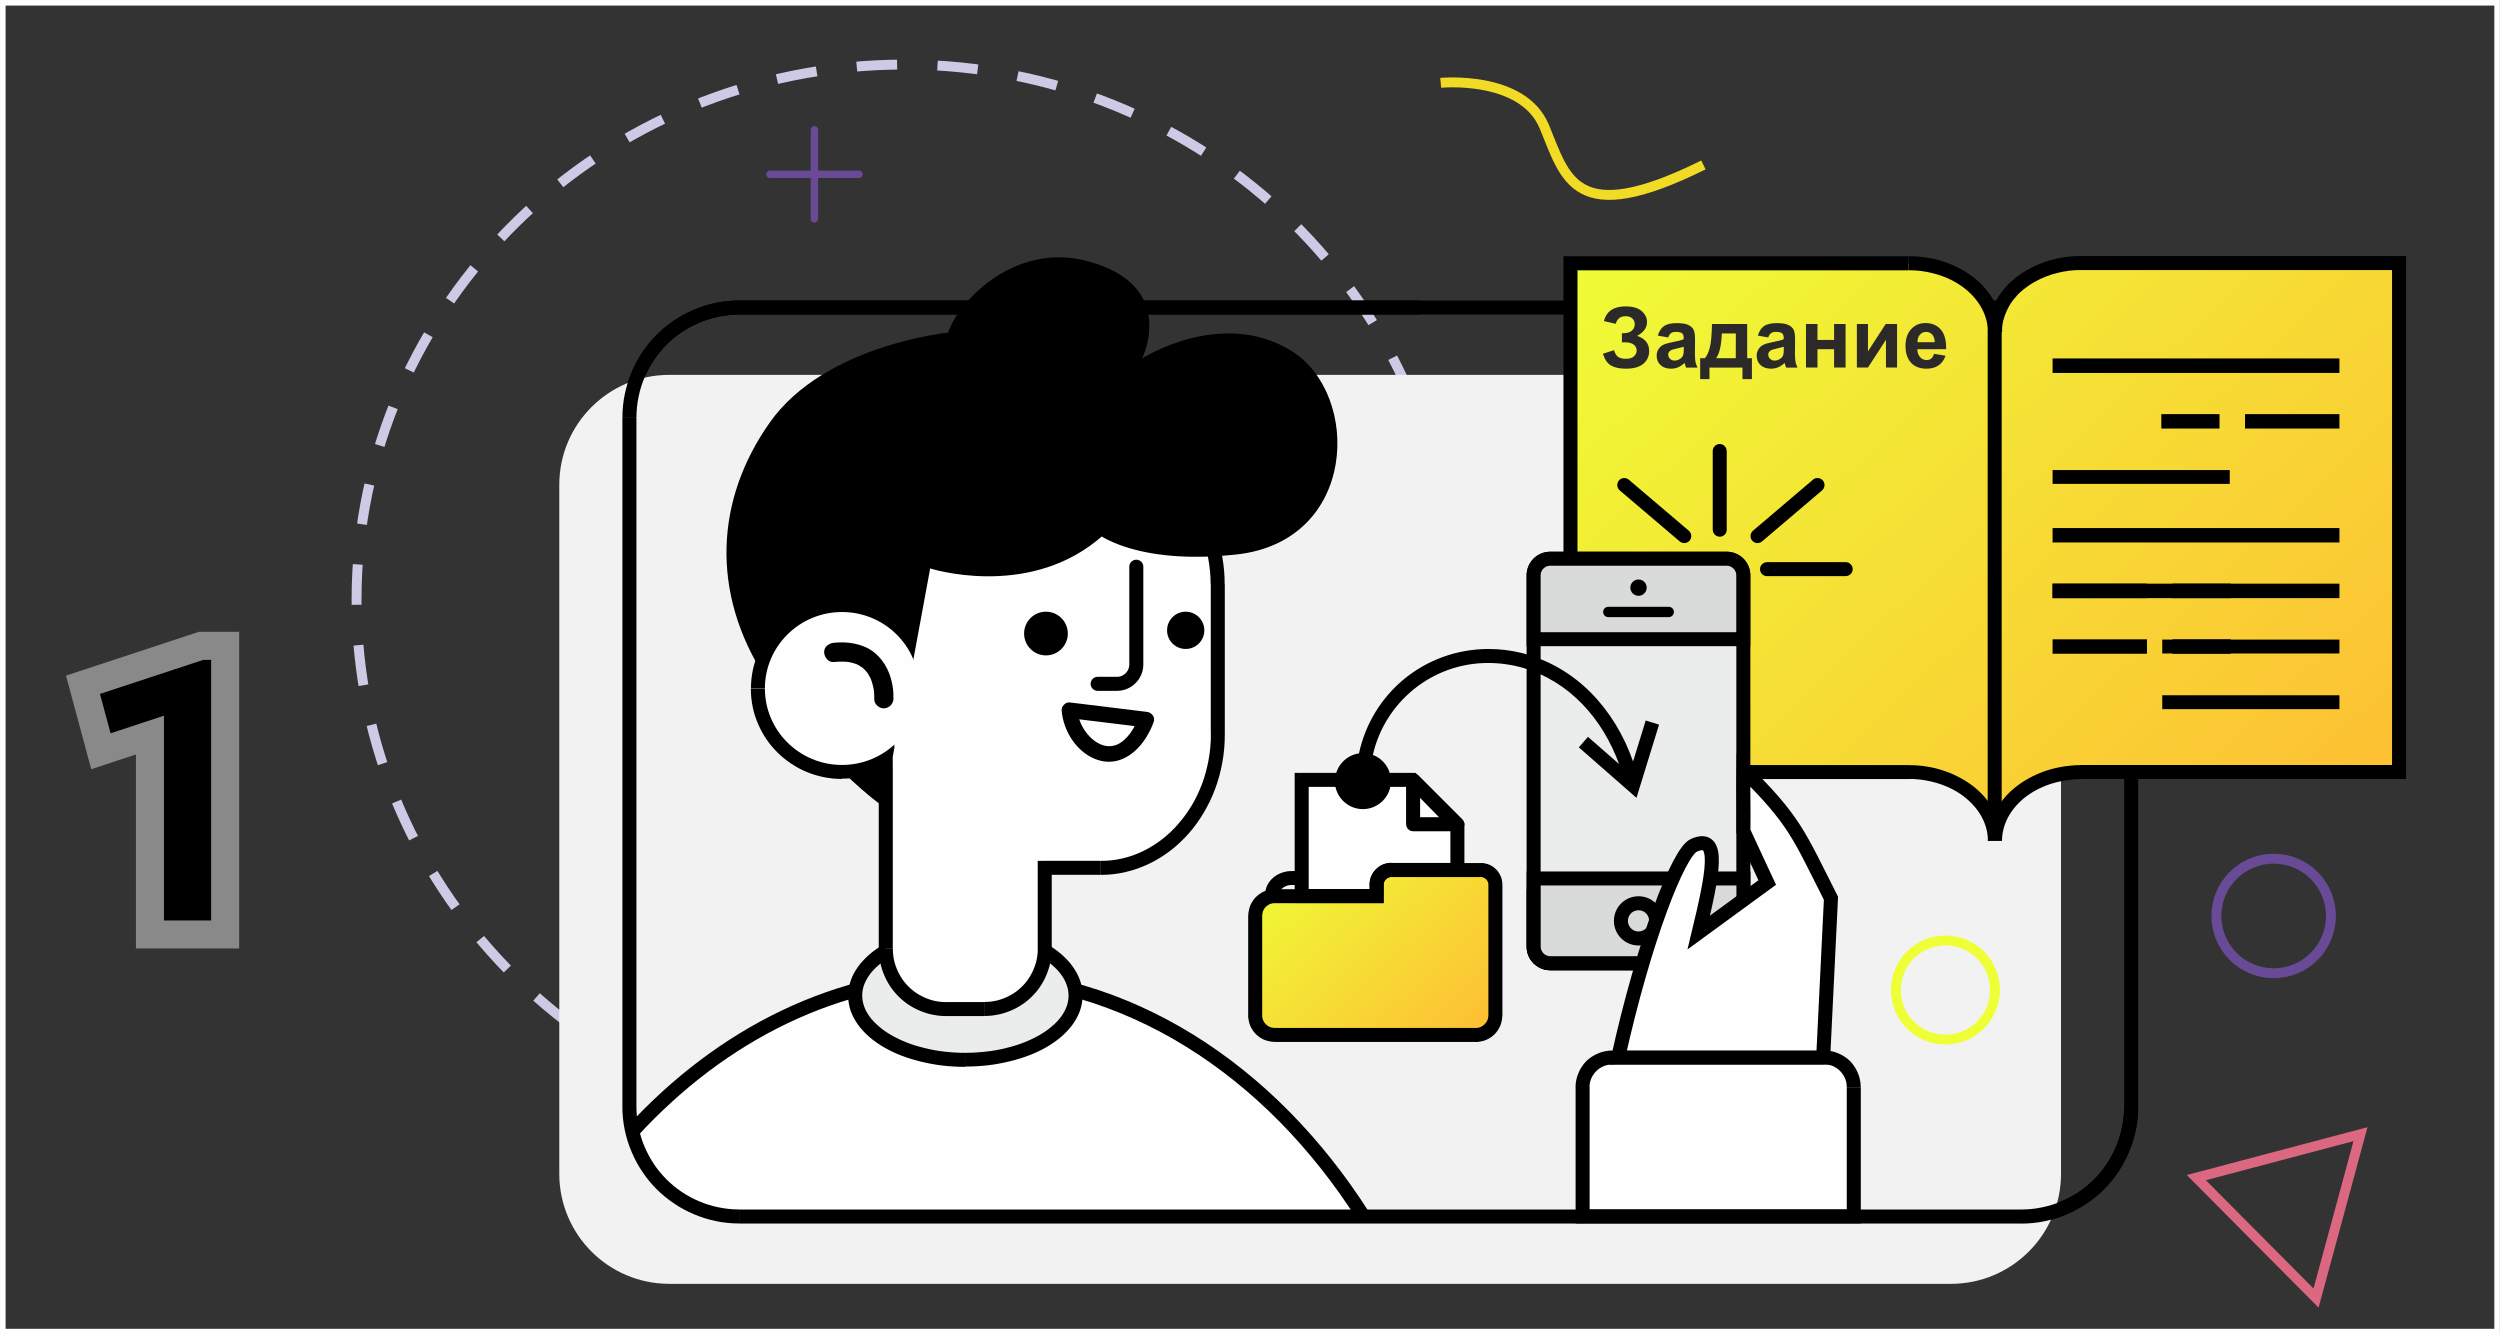 <?xml version="1.0" encoding="UTF-8"?>
<!DOCTYPE svg PUBLIC "-//W3C//DTD SVG 1.1//EN" "http://www.w3.org/Graphics/SVG/1.1/DTD/svg11.dtd">
<!-- Creator: CorelDRAW 2019 (64-Bit) -->
<svg xmlns="http://www.w3.org/2000/svg" xml:space="preserve" width="89.1mm" height="47.56mm" version="1.1" style="shape-rendering:geometricPrecision; text-rendering:geometricPrecision; image-rendering:optimizeQuality; fill-rule:evenodd; clip-rule:evenodd"
viewBox="0 0 376.33 200.88"
 xmlns:xlink="http://www.w3.org/1999/xlink">
 <rect x="0" y="0" width="376.33" height="200.88" fill="#333333" stroke="none"/>
 <defs>
  <style type="text/css">
   <![CDATA[
    .str9 {stroke:#FEFEFE;stroke-width:0.84;stroke-miterlimit:22.926}
    .str8 {stroke:#898989;stroke-width:4.22;stroke-miterlimit:22.926}
    .str3 {stroke:black;stroke-width:2.11;stroke-miterlimit:10}
    .str7 {stroke:#694A97;stroke-width:1.49;stroke-miterlimit:10}
    .str2 {stroke:#DB6880;stroke-width:1.49;stroke-miterlimit:10}
    .str5 {stroke:#EEFF36;stroke-width:1.49;stroke-miterlimit:10}
    .str4 {stroke:#F1DB25;stroke-width:1.49;stroke-miterlimit:10}
    .str1 {stroke:#694A97;stroke-width:1.12;stroke-linecap:round;stroke-linejoin:round;stroke-miterlimit:10}
    .str6 {stroke:black;stroke-width:2.11;stroke-linecap:round;stroke-linejoin:round;stroke-miterlimit:10}
    .str0 {stroke:#CEC9E5;stroke-width:1.49;stroke-miterlimit:10;stroke-dasharray:6.082 6.082}
    .fil10 {fill:none}
    .fil0 {fill:none;fill-rule:nonzero}
    .fil11 {fill:black}
    .fil9 {fill:#D9DADA}
    .fil7 {fill:#EBECEC}
    .fil2 {fill:#F2F2F2}
    .fil6 {fill:#FEFEFE}
    .fil12 {fill:#2B2A29;fill-rule:nonzero}
    .fil1 {fill:black;fill-rule:nonzero}
    .fil5 {fill:#EBECEC;fill-rule:nonzero}
    .fil4 {fill:#FEFEFE;fill-rule:nonzero}
    .fil8 {fill:url(#id0)}
    .fil3 {fill:url(#id1)}
   ]]>
  </style>
  <linearGradient id="id0" gradientUnits="userSpaceOnUse" x1="224.3" y1="160.9" x2="191.49" y2="126.1">
   <stop offset="0" style="stop-opacity:1; stop-color:#FFB833"/>
   <stop offset="1" style="stop-opacity:1; stop-color:#EEFF36"/>
  </linearGradient>
  <linearGradient id="id1" gradientUnits="userSpaceOnUse" xlink:href="#id0" x1="358.69" y1="143.48" x2="244.86" y2="22.75">
  </linearGradient>
 </defs>
 <g id="Слой_x0020_1">
  <g id="_2820367256368">
   <path class="fil0 str0" d="M218.55 90.33c0,44.52 -36.91,80.61 -82.44,80.61 -45.53,0 -82.44,-36.09 -82.44,-80.61 0,-44.52 36.91,-80.61 82.44,-80.61 45.53,0 82.44,36.09 82.44,80.61z"/>
   <g>
    <line class="fil0 str1" x1="122.6" y1="19.54" x2="122.6" y2= "32.94" />
    <line class="fil0 str1" x1="115.9" y1="26.24" x2="129.3" y2= "26.24" />
   </g>
   <g>
    <path class="fil1" d="M111.31 182.07l192.94 0 0 2.11 -192.94 0 0 0 0 -2.11zm-17.62 -15.51l2.11 0 0 0 0.02 0.8 0.06 0.79 0.1 0.78 0.14 0.76 0.17 0.75 0.21 0.74 0.24 0.72 0.28 0.7 0.31 0.69 0.34 0.67 0.37 0.65 0.4 0.63 0.43 0.61 0.46 0.59 0.49 0.56 0.51 0.54 0.54 0.51 0.56 0.49 0.59 0.46 0.61 0.43 0.63 0.4 0.65 0.37 0.67 0.34 0.69 0.31 0.7 0.28 0.72 0.24 0.74 0.21 0.75 0.17 0.76 0.14 0.78 0.1 0.79 0.06 0.8 0.02 0 2.11 -0.91 -0.02 -0.89 -0.07 -0.88 -0.11 -0.87 -0.16 -0.85 -0.2 -0.84 -0.24 -0.82 -0.28 -0.8 -0.32 -0.78 -0.35 -0.76 -0.39 -0.74 -0.42 -0.71 -0.46 -0.69 -0.49 -0.67 -0.52 -0.64 -0.55 -0.61 -0.58 -0.58 -0.61 -0.55 -0.64 -0.52 -0.67 -0.49 -0.69 -0.46 -0.71 -0.42 -0.74 -0.39 -0.76 -0.35 -0.78 -0.32 -0.8 -0.28 -0.82 -0.24 -0.84 -0.2 -0.85 -0.16 -0.87 -0.11 -0.88 -0.07 -0.89 -0.02 -0.91 0 0zm2.11 -103.7l0 103.7 -2.11 0 0 -103.7 0 0 2.11 0zm15.51 -17.62l0 2.11 0 0 -0.8 0.02 -0.79 0.06 -0.78 0.1 -0.76 0.14 -0.75 0.17 -0.74 0.21 -0.72 0.24 -0.7 0.28 -0.69 0.31 -0.67 0.34 -0.65 0.37 -0.63 0.4 -0.61 0.43 -0.59 0.46 -0.56 0.49 -0.54 0.51 -0.51 0.54 -0.49 0.56 -0.46 0.59 -0.43 0.61 -0.4 0.63 -0.37 0.65 -0.34 0.67 -0.31 0.69 -0.28 0.7 -0.24 0.72 -0.21 0.74 -0.17 0.75 -0.14 0.76 -0.1 0.78 -0.06 0.79 -0.02 0.8 -2.11 0 0.02 -0.91 0.07 -0.89 0.11 -0.88 0.16 -0.87 0.2 -0.85 0.24 -0.84 0.28 -0.82 0.32 -0.8 0.35 -0.78 0.39 -0.76 0.42 -0.74 0.46 -0.71 0.49 -0.69 0.52 -0.67 0.55 -0.64 0.58 -0.61 0.61 -0.58 0.64 -0.55 0.67 -0.52 0.69 -0.49 0.71 -0.46 0.74 -0.42 0.76 -0.39 0.78 -0.35 0.8 -0.32 0.82 -0.28 0.84 -0.24 0.85 -0.2 0.87 -0.16 0.88 -0.11 0.89 -0.07 0.91 -0.02 0 0zm192.94 2.11l-192.94 0 0 -2.11 192.94 0 0 0 0 2.11zm17.62 15.51l-2.11 0 0 0 -0.02 -0.8 -0.06 -0.79 -0.1 -0.78 -0.14 -0.76 -0.17 -0.75 -0.21 -0.73 -0.24 -0.72 -0.28 -0.7 -0.31 -0.69 -0.34 -0.67 -0.37 -0.65 -0.4 -0.63 -0.43 -0.61 -0.46 -0.59 -0.49 -0.56 -0.51 -0.54 -0.54 -0.51 -0.56 -0.49 -0.59 -0.46 -0.61 -0.43 -0.63 -0.4 -0.65 -0.37 -0.67 -0.34 -0.69 -0.31 -0.7 -0.28 -0.72 -0.24 -0.74 -0.21 -0.75 -0.17 -0.76 -0.14 -0.78 -0.1 -0.79 -0.06 -0.8 -0.02 0 -2.11 0.91 0.02 0.89 0.07 0.88 0.11 0.87 0.16 0.85 0.2 0.84 0.24 0.82 0.28 0.8 0.32 0.78 0.35 0.76 0.39 0.74 0.42 0.72 0.46 0.69 0.49 0.67 0.52 0.64 0.55 0.61 0.58 0.58 0.61 0.55 0.64 0.52 0.67 0.49 0.69 0.46 0.72 0.42 0.74 0.39 0.76 0.35 0.78 0.32 0.8 0.28 0.82 0.24 0.84 0.2 0.85 0.16 0.87 0.11 0.88 0.07 0.89 0.02 0.91 0 0zm-2.11 103.7l0 -103.7 2.11 0 0 103.7 0 0 -2.11 0zm-15.51 17.62l0 -2.11 0 0 0.8 -0.02 0.79 -0.06 0.78 -0.1 0.76 -0.14 0.75 -0.17 0.74 -0.21 0.72 -0.24 0.7 -0.28 0.69 -0.31 0.67 -0.34 0.65 -0.37 0.63 -0.4 0.61 -0.43 0.59 -0.46 0.56 -0.49 0.54 -0.51 0.51 -0.54 0.49 -0.56 0.46 -0.59 0.43 -0.61 0.4 -0.63 0.37 -0.65 0.34 -0.67 0.31 -0.69 0.28 -0.7 0.24 -0.72 0.21 -0.74 0.17 -0.75 0.14 -0.76 0.1 -0.78 0.06 -0.79 0.02 -0.8 2.11 0 -0.02 0.91 -0.07 0.89 -0.11 0.88 -0.16 0.87 -0.2 0.85 -0.24 0.84 -0.28 0.82 -0.32 0.8 -0.35 0.78 -0.39 0.76 -0.42 0.74 -0.46 0.72 -0.49 0.69 -0.52 0.67 -0.55 0.64 -0.58 0.61 -0.61 0.58 -0.64 0.55 -0.67 0.52 -0.69 0.49 -0.72 0.46 -0.74 0.42 -0.76 0.39 -0.78 0.35 -0.8 0.32 -0.82 0.28 -0.84 0.24 -0.85 0.2 -0.87 0.16 -0.88 0.11 -0.89 0.07 -0.91 0.02 0 0z"/>
   </g>
   <path class="fil2" d="M293.69 193.26l-192.94 0c-9.15,0 -16.56,-7.42 -16.56,-16.57l0 -103.7c0,-9.15 7.41,-16.56 16.56,-16.56l192.94 0c9.15,0 16.56,7.42 16.56,16.56l0 103.7c0,9.15 -7.42,16.57 -16.56,16.57z"/>
   <g>
    <path class="fil3" d="M313.23 116.23l-0 0 -0.33 0 -0 0 -0.33 0.01 -0 0 -0.33 0.02 -0 0c-6.8,0.49 -11.89,4.88 -11.97,10.34 0,-5.7 -5.83,-10.37 -12.96,-10.37 -29.56,0 -22.77,0 -50.91,0l0 -76.6 22 0 28.91 0c7.13,0 12.96,4.67 12.96,10.37l0 -0.27 0.01 -0.27 0.02 -0.26 0.03 -0.26 0.04 -0.26 0.05 -0.26 0.05 -0.26 0.06 -0.25 0.07 -0.25 0.08 -0.25 0 0 0.08 -0.25 0 0 0.09 -0.24 0.1 -0.24 0.11 -0.24 0 0 0.11 -0.24 0.12 -0.23 0.13 -0.23 0.13 -0.23 0.14 -0.22 0.15 -0.22 0.15 -0.22 0.16 -0.22 0.17 -0.21 0.17 -0.21 0 0 0.18 -0.21 0.18 -0.2 0 0 0.19 -0.2 0.2 -0.19 0 0 0.2 -0.19 0.21 -0.19 0.21 -0.18 0 0 0.22 -0.18 0 0 0.22 -0.17 0.23 -0.17 0.23 -0.17 0 0 0.24 -0.16 0 0 0.24 -0.16 0.25 -0.15 0 0 0.25 -0.15 0 0 0.26 -0.14 0.26 -0.14 0 0 0.26 -0.13 0 0 0.27 -0.13 0 0 0.27 -0.12 0 0 0.28 -0.12 0 0 0.28 -0.11 0 0 0.29 -0.11 0 0 0.29 -0.1 0 0 0.29 -0.1 0 0 0.3 -0.09 0 0 0.3 -0.08 0 0 0.3 -0.08 0 0 0.3 -0.07 0 0 0.31 -0.07 0 0 0.31 -0.06 0 0 0.31 -0.05 0 0 0.32 -0.05 0 0 0.32 -0.04 0 0 0.32 -0.04 0 0 0.32 -0.03 0 0 0.33 -0.02 0 0 0.33 -0.02 0 0 0.33 -0.01 0 0 0.33 -0 0 0 47.94 0 0 76.6c-28.14,0 -18.38,0 -47.94,0z"/>
    <path id="1" class="fil1" d="M313.23 115.18l0 0 0 2.11 -0 0 -0.01 -2.11 0.01 0zm-0.01 0l0 0 0.01 0 -0.01 0zm-0.33 0l0.33 -0 0.02 2.11 -0.33 0 -0.01 0 -0.01 -2.11zm0.02 2.11l0 0 -0.01 0 0.01 0zm-0.01 -2.11l0 0 0 2.11 -0 0 -0.03 -2.11 0.03 -0zm-0.03 0l0.01 -0 0.02 0 -0.03 0zm-0.33 0.01l0.33 -0.01 0.07 2.11 -0.33 0.01 -0.03 0 -0.03 -2.11zm0.07 2.11l-0.01 0 -0.02 0 0.03 -0zm-0.03 -2.11l0 0 0 2.11 -0 0 -0.05 -2.11 0.05 -0zm-0.05 0l0.02 -0 0.03 0 -0.05 0zm-0.33 0.02l0.33 -0.02 0.11 2.11 -0.33 0.02 -0.05 0 -0.05 -2.11zm0.11 2.11l-0.02 0 -0.03 0 0.05 -0zm-0.06 -2.11l0 0 0 2.11 -0 0 -0.08 -2.11 0.08 -0zm-0.08 0l0.04 -0 0.04 0 -0.08 0zm-12.95 11.39l2.11 0 -2.11 -0.02 0.02 -0.57 0.06 -0.56 0.09 -0.55 0.12 -0.55 0.15 -0.53 0.18 -0.52 0.21 -0.51 0.23 -0.5 0.26 -0.49 0.29 -0.48 0.31 -0.46 0.34 -0.45 0.36 -0.43 0.38 -0.42 0.4 -0.4 0.43 -0.38 0.45 -0.37 0.47 -0.35 0.48 -0.33 0.5 -0.31 0.52 -0.3 0.54 -0.28 0.55 -0.26 0.57 -0.24 0.58 -0.22 0.6 -0.2 0.61 -0.18 0.63 -0.15 0.64 -0.13 0.65 -0.11 0.66 -0.08 0.67 -0.06 0.15 2.11 -0.59 0.05 -0.58 0.07 -0.57 0.1 -0.56 0.11 -0.55 0.13 -0.54 0.15 -0.52 0.17 -0.51 0.19 -0.49 0.21 -0.48 0.22 -0.46 0.24 -0.44 0.25 -0.43 0.27 -0.41 0.28 -0.39 0.29 -0.37 0.31 -0.35 0.32 -0.33 0.33 -0.31 0.34 -0.29 0.35 -0.27 0.36 -0.25 0.37 -0.23 0.38 -0.21 0.39 -0.19 0.4 -0.16 0.41 -0.14 0.41 -0.12 0.42 -0.09 0.43 -0.07 0.43 -0.04 0.44 -0.02 0.45 -2.11 -0.02zm-11.91 -9.31l0 -2.11 0 0 0.71 0.01 0.7 0.04 0.69 0.07 0.68 0.1 0.67 0.12 0.66 0.15 0.64 0.18 0.63 0.2 0.62 0.22 0.6 0.25 0.58 0.27 0.57 0.29 0.55 0.31 0.53 0.33 0.51 0.35 0.49 0.37 0.47 0.39 0.44 0.41 0.42 0.43 0.4 0.45 0.37 0.46 0.35 0.48 0.32 0.5 0.29 0.51 0.26 0.52 0.23 0.54 0.2 0.55 0.16 0.56 0.13 0.57 0.09 0.58 0.06 0.59 0.02 0.6 -2.11 0 -0.01 -0.46 -0.04 -0.46 -0.07 -0.45 -0.1 -0.45 -0.13 -0.44 -0.15 -0.43 -0.18 -0.42 -0.21 -0.42 -0.23 -0.41 -0.26 -0.4 -0.28 -0.39 -0.3 -0.38 -0.33 -0.37 -0.35 -0.36 -0.37 -0.34 -0.39 -0.33 -0.41 -0.32 -0.43 -0.3 -0.45 -0.28 -0.47 -0.27 -0.49 -0.25 -0.5 -0.23 -0.52 -0.21 -0.53 -0.19 -0.55 -0.17 -0.56 -0.15 -0.57 -0.13 -0.58 -0.11 -0.59 -0.09 -0.6 -0.06 -0.61 -0.04 -0.62 -0.01 0 0zm-51.97 -1.06l2.11 0 -1.06 -1.06 2.54 0 2.35 0 2.17 0 2 0 1.85 0 1.71 0 1.58 0 1.47 0 1.37 0 1.28 0 1.21 0 1.15 0 1.1 0 1.07 0 1.04 0 1.03 0 1.04 0 1.06 0 1.09 0 1.13 0 1.19 0 1.26 0 1.34 0 1.43 0 1.54 0 1.66 0 1.8 0 1.95 0 2.11 0 2.28 0 2.47 0 2.67 0 0 2.11 -2.67 0 -2.47 0 -2.28 0 -2.11 0 -1.95 0 -1.8 0 -1.66 0 -1.54 0 -1.43 0 -1.34 0 -1.26 0 -1.19 0 -1.13 0 -1.09 0 -1.06 0 -1.04 0 -1.03 0 -1.04 0 -1.07 0 -1.1 0 -1.15 0 -1.21 0 -1.28 0 -1.37 0 -1.47 0 -1.58 0 -1.71 0 -1.85 0 -2 0 -2.17 0 -2.35 0 -2.54 0 -1.06 -1.06zm1.06 1.06l-1.06 0 0 -1.06 1.06 1.06zm1.06 -77.66l0 76.6 -2.11 0 0 -76.6 1.06 -1.06 1.06 1.06zm-2.11 0l0 -1.06 1.06 0 -1.06 1.06zm23.06 1.06l-22 0 0 -2.11 22 0 0 0 0 2.11zm28.91 0l-28.91 0 0 -2.11 28.91 0 0 0 0 2.11zm11.91 9.29l2.11 0.03 -2.11 -0.02 -0.01 -0.46 -0.04 -0.46 -0.07 -0.45 -0.1 -0.45 -0.13 -0.44 -0.15 -0.43 -0.18 -0.42 -0.21 -0.42 -0.23 -0.41 -0.26 -0.4 -0.28 -0.39 -0.3 -0.38 -0.33 -0.37 -0.35 -0.36 -0.37 -0.34 -0.39 -0.33 -0.41 -0.31 -0.43 -0.3 -0.45 -0.28 -0.47 -0.27 -0.49 -0.25 -0.5 -0.23 -0.52 -0.21 -0.53 -0.19 -0.55 -0.17 -0.56 -0.15 -0.57 -0.13 -0.58 -0.11 -0.59 -0.09 -0.6 -0.06 -0.61 -0.04 -0.62 -0.01 0 -2.11 0.71 0.01 0.7 0.04 0.69 0.07 0.68 0.1 0.67 0.12 0.66 0.15 0.64 0.18 0.63 0.2 0.62 0.22 0.6 0.25 0.58 0.27 0.57 0.29 0.55 0.31 0.53 0.33 0.51 0.35 0.49 0.37 0.47 0.39 0.44 0.41 0.42 0.43 0.4 0.45 0.37 0.46 0.35 0.48 0.32 0.5 0.29 0.51 0.26 0.52 0.23 0.54 0.2 0.55 0.16 0.56 0.13 0.57 0.09 0.58 0.06 0.59 0.02 0.6 -2.11 -0.02zm2.12 -0.23l-0 0.27 -2.11 -0.03 0 -0.27 0 -0.03 2.11 0.07zm-2.11 -0.03l0 -0.01 0 -0.02 -0 0.03zm2.13 -0.2l-0.01 0.27 -2.11 -0.1 0.01 -0.27 0 -0.03 2.11 0.13zm-2.11 -0.1l0 -0.03 0 -0 -0 0.03zm2.13 -0.13l-0.02 0.26 -2.11 -0.17 0.02 -0.26 0 -0.04 2.1 0.2zm-2.11 -0.17l0 -0.01 0 -0.03 -0 0.04zm2.13 -0.06l-0.03 0.26 -2.1 -0.24 0.03 -0.26 0 -0.03 2.1 0.27zm-2.1 -0.24l0 -0.02 0 -0.02 -0 0.03zm2.13 0.01l-0.04 0.26 -2.09 -0.3 0.04 -0.26 0.01 -0.03 2.09 0.34zm-2.09 -0.3l0 -0.03 0 -0.01 -0.01 0.03zm2.13 0.08l-0.05 0.26 -2.08 -0.37 0.05 -0.26 0.01 -0.03 2.08 0.4zm-2.08 -0.37l0 -0.01 0 -0.01 -0.01 0.03zm2.13 0.14l-0.05 0.26 -2.07 -0.43 0.05 -0.26 0.01 -0.04 2.06 0.46zm-2.07 -0.43l0 -0.01 0.01 -0.02 -0.01 0.04zm2.12 0.21l-0.06 0.25 -2.05 -0.5 0.06 -0.25 0.01 -0.03 2.05 0.53zm-2.05 -0.5l0 -0.01 0 -0.02 -0.01 0.03zm2.12 0.28l-0.07 0.25 -2.04 -0.56 0.07 -0.25 0.01 -0.03 2.03 0.59zm-2.04 -0.56l0.01 -0.02 0 -0.01 -0.01 0.03zm2.11 0.34l-0.08 0.25 -2.02 -0.62 0.08 -0.25 1.01 -0.75 1.01 1.36zm-2.02 -0.62l0.23 -0.75 0.78 0 -1.01 0.75zm1.01 1.36l-0 0 0 -2.11 0 0 1 1.4 -1 0.72zm1 -0.72l-0.24 0.72 -0.76 0 1 -0.72zm0.08 -0.25l-0.08 0.25 -2 -0.68 0.08 -0.25 1 -0.72 1 1.4zm-2 -0.68l0.24 -0.72 0.76 0 -1 0.72zm1 1.4l-0 0 0 -2.11 0 0 0.99 1.43 -0.99 0.69zm0.99 -0.69l-0.26 0.69 -0.73 0 0.99 -0.69zm0.09 -0.24l-0.09 0.24 -1.98 -0.74 0.09 -0.24 0.01 -0.03 1.97 0.77zm-1.98 -0.74l0.01 -0.02 0 -0.01 -0.01 0.03zm2.07 0.53l-0.1 0.24 -1.96 -0.8 0.1 -0.24 0.01 -0.03 1.95 0.82zm-1.96 -0.8l0.01 -0.02 0 -0.01 -0.01 0.03zm2.05 0.59l-0.11 0.24 -1.94 -0.85 0.11 -0.24 0.97 -0.63 0.97 1.48zm-1.94 -0.85l0.28 -0.63 0.69 0 -0.97 0.63zm0.97 1.48l-0 0 0 -2.11 0 0 0.95 1.51 -0.95 0.6zm0.95 -0.6l-0.29 0.6 -0.67 0 0.95 -0.6zm0.11 -0.24l-0.11 0.24 -1.91 -0.91 0.11 -0.24 0.01 -0.03 1.9 0.94zm-1.91 -0.91l0.01 -0.01 0.01 -0.02 -0.01 0.03zm2.02 0.7l-0.12 0.23 -1.88 -0.97 0.12 -0.23 0.01 -0.02 1.87 0.99zm-1.88 -0.97l0.01 -0.01 0.01 -0.01 -0.01 0.02zm1.99 0.76l-0.13 0.23 -1.86 -1.01 0.13 -0.23 0.01 -0.03 1.84 1.04zm-1.86 -1.01l0.01 -0.01 0.01 -0.01 -0.01 0.03zm1.97 0.81l-0.13 0.23 -1.83 -1.07 0.13 -0.23 0.02 -0.03 1.81 1.1zm-1.83 -1.07l0.01 -0.01 0.01 -0.02 -0.02 0.03zm1.95 0.87l-0.14 0.22 -1.79 -1.13 0.14 -0.22 0.01 -0.02 1.78 1.14zm-1.79 -1.13l0.01 -0.02 -0 0 -0.01 0.02zm1.92 0.92l-0.15 0.22 -1.77 -1.16 0.15 -0.22 0.02 -0.03 1.75 1.19zm-1.77 -1.16l0 -0 0.02 -0.02 -0.02 0.03zm1.9 0.97l-0.15 0.22 -1.73 -1.21 0.15 -0.22 0.02 -0.02 1.71 1.24zm-1.73 -1.21l0.01 -0.02 0 -0.01 -0.02 0.02zm1.87 1.02l-0.16 0.22 -1.7 -1.26 0.16 -0.22 0.02 -0.02 1.68 1.28zm-1.7 -1.26l0.02 -0.02 -0 0 -0.01 0.02zm1.85 1.07l-0.17 0.21 -1.67 -1.3 0.17 -0.21 0.02 -0.02 1.65 1.32zm-1.67 -1.3l0 -0 0.01 -0.02 -0.02 0.02zm1.82 1.11l-0.17 0.21 -1.63 -1.34 0.17 -0.21 0.82 -0.38 0.82 1.73zm-1.63 -1.34l0.32 -0.38 0.5 0 -0.82 0.38zm0.82 1.73l-0 0 0 -2.11 0 0 0.8 1.75 -0.8 0.37zm0.8 -0.37l-0.32 0.37 -0.48 0 0.8 -0.37zm0.18 -0.21l-0.18 0.21 -1.6 -1.38 0.18 -0.21 0.02 -0.02 1.58 1.4zm-1.6 -1.38l0.01 -0.01 0.01 -0.01 -0.02 0.02zm1.76 1.2l-0.18 0.2 -1.56 -1.43 0.18 -0.2 0.78 -0.34 0.78 1.77zm-1.56 -1.43l0.31 -0.34 0.47 0 -0.78 0.34zm0.78 1.77l-0 0 0 -2.11 0 0 0.76 1.79 -0.76 0.33zm0.76 -0.33l-0.31 0.33 -0.45 0 0.76 -0.33zm0.19 -0.2l-0.19 0.2 -1.53 -1.46 0.19 -0.2 0.02 -0.02 1.51 1.48zm-1.53 -1.46l0 -0 0.02 -0.02 -0.02 0.02zm1.71 1.28l-0.2 0.19 -1.49 -1.5 0.2 -0.19 0.75 -0.31 0.75 1.8zm-1.49 -1.5l0.31 -0.31 0.44 0 -0.75 0.31zm0.75 1.8l-0 0 0 -2.11 0 0 0.73 1.82 -0.73 0.29zm0.73 -0.29l-0.31 0.29 -0.42 0 0.73 -0.29zm0.2 -0.19l-0.2 0.19 -1.45 -1.53 0.2 -0.19 0.02 -0.02 1.43 1.55zm-1.45 -1.53l0.02 -0.02 0 -0 -0.02 0.02zm1.64 1.37l-0.21 0.19 -1.41 -1.57 0.21 -0.19 0.02 -0.02 1.4 1.59zm-1.41 -1.57l-0 0 0.02 -0.02 -0.02 0.02zm1.61 1.41l-0.21 0.18 -1.38 -1.6 0.21 -0.18 0.69 -0.26 0.69 1.86zm-1.38 -1.6l0.3 -0.26 0.39 0 -0.69 0.26zm0.69 1.86l-0 0 0 -2.11 0 0 0.67 1.87 -0.67 0.24zm0.67 -0.24l-0.29 0.24 -0.38 0 0.67 -0.24zm0.22 -0.18l-0.22 0.18 -1.35 -1.63 0.22 -0.18 0.67 -0.24 0.67 1.87zm-1.35 -1.63l0.29 -0.24 0.38 0 -0.67 0.24zm0.67 1.87l-0 0 0 -2.11 0 0 0.65 1.89 -0.65 0.22zm0.65 -0.22l-0.29 0.22 -0.36 0 0.65 -0.22zm0.22 -0.17l-0.22 0.17 -1.3 -1.66 0.22 -0.17 0.02 -0.02 1.28 1.68zm-1.3 -1.66l0.02 -0.02 0 -0 -0.02 0.02zm1.51 1.51l-0.23 0.17 -1.26 -1.7 0.23 -0.17 0.02 -0.01 1.24 1.71zm-1.26 -1.7l0.02 -0.01 -0.03 0.02 0.01 -0.01zm1.48 1.54l-0.23 0.17 -1.23 -1.72 0.23 -0.17 0.61 -0.2 0.61 1.92zm-1.23 -1.72l0.28 -0.2 0.34 0 -0.61 0.2zm0.61 1.92l-0 0 0 -2.11 0 0 0.6 1.93 -0.6 0.18zm0.6 -0.18l-0.27 0.18 -0.33 0 0.6 -0.18zm0.24 -0.16l-0.24 0.16 -1.19 -1.75 0.24 -0.16 0.6 -0.18 0.6 1.93zm-1.19 -1.75l0.27 -0.18 0.33 0 -0.6 0.18zm0.6 1.93l-0 0 0 -2.11 0 0 0.57 1.95 -0.57 0.17zm0.57 -0.17l-0.26 0.17 -0.31 0 0.57 -0.17zm0.24 -0.16l-0.24 0.16 -1.14 -1.78 0.24 -0.16 0.02 -0.01 1.13 1.79zm-1.14 -1.78l0.02 -0.01 -0.02 0.01 0 -0zm1.37 1.64l-0.25 0.15 -1.11 -1.8 0.25 -0.15 0.56 -0.16 0.56 1.96zm-1.11 -1.8l0.26 -0.16 0.3 0 -0.56 0.16zm0.56 1.96l-0 0 0 -2.11 0 0 0.53 1.97 -0.53 0.14zm0.53 -0.14l-0.25 0.14 -0.29 0 0.53 -0.14zm0.25 -0.15l-0.25 0.15 -1.07 -1.82 0.25 -0.15 0.53 -0.14 0.53 1.97zm-1.07 -1.82l0.25 -0.14 0.29 0 -0.53 0.14zm0.53 1.97l-0 0 0 -2.11 0 0 0.52 1.98 -0.52 0.13zm0.52 -0.13l-0.24 0.13 -0.28 0 0.52 -0.13zm0.26 -0.14l-0.26 0.14 -1.03 -1.85 0.26 -0.14 0.02 -0.01 1.01 1.86zm-1.03 -1.85l0.01 -0 0.01 -0.01 -0.02 0.01zm1.27 1.72l-0.26 0.14 -0.99 -1.87 0.26 -0.14 0.49 -0.12 0.49 1.99zm-0.99 -1.87l0.23 -0.12 0.26 0 -0.49 0.12zm0.5 1.99l-0 0 0 -2.11 0 0 0.47 2 -0.47 0.11zm0.47 -0.11l-0.22 0.11 -0.25 0 0.47 -0.11zm0.26 -0.13l-0.26 0.13 -0.95 -1.89 0.26 -0.13 0.47 -0.11 0.47 2zm-0.95 -1.89l0.22 -0.11 0.25 0 -0.47 0.11zm0.47 2l-0 0 0 -2.11 0 0 0.45 2.01 -0.45 0.1zm0.45 -0.1l-0.21 0.1 -0.24 0 0.45 -0.1zm0.27 -0.13l-0.27 0.13 -0.91 -1.91 0.27 -0.13 0.45 -0.1 0.45 2.01zm-0.91 -1.91l0.21 -0.1 0.24 0 -0.45 0.1zm0.46 2.01l-0 0 0 -2.11 0 0 0.44 2.02 -0.44 0.09zm0.44 -0.09l-0.21 0.09 -0.23 0 0.44 -0.09zm0.27 -0.12l-0.27 0.12 -0.87 -1.93 0.27 -0.12 0.44 -0.09 0.44 2.02zm-0.87 -1.93l0.21 -0.09 0.23 0 -0.44 0.09zm0.44 2.02l-0 0 0 -2.11 0 0 0.41 2.03 -0.41 0.08zm0.41 -0.08l-0.2 0.08 -0.21 0 0.41 -0.08zm0.28 -0.12l-0.28 0.12 -0.82 -1.95 0.28 -0.12 0.41 -0.08 0.41 2.03zm-0.82 -1.95l0.2 -0.08 0.21 0 -0.41 0.08zm0.41 2.03l-0 0 0 -2.11 0 0 0.39 2.04 -0.39 0.08zm0.39 -0.08l-0.19 0.08 -0.21 0 0.39 -0.08zm0.28 -0.11l-0.28 0.11 -0.79 -1.96 0.28 -0.11 0.39 -0.08 0.39 2.04zm-0.79 -1.96l0.19 -0.08 0.21 0 -0.39 0.08zm0.4 2.04l-0 0 0 -2.11 0 0 0.37 2.05 -0.37 0.07zm0.37 -0.07l-0.18 0.07 -0.19 0 0.37 -0.07zm0.29 -0.11l-0.29 0.11 -0.74 -1.98 0.29 -0.11 0.37 -0.07 0.37 2.05zm-0.74 -1.98l0.18 -0.07 0.19 0 -0.37 0.07zm0.37 2.05l-0 0 0 -2.11 0 0 0.35 2.05 -0.35 0.06zm0.35 -0.06l-0.17 0.06 -0.18 0 0.35 -0.06zm0.29 -0.1l-0.29 0.1 -0.7 -2 0.29 -0.1 0.35 -0.06 0.35 2.05zm-0.7 -2l0.17 -0.06 0.18 0 -0.35 0.06zm0.35 2.05l-0 0 0 -2.11 0 0 0.33 2.06 -0.33 0.05zm0.33 -0.05l-0.16 0.05 -0.17 0 0.33 -0.05zm0.29 -0.1l-0.29 0.1 -0.66 -2.01 0.29 -0.1 0.33 -0.05 0.33 2.06zm-0.66 -2.01l0.16 -0.05 0.17 0 -0.33 0.05zm0.33 2.06l-0 0 0 -2.11 0 0 0.31 2.07 -0.31 0.05zm0.31 -0.05l-0.15 0.05 -0.16 0 0.31 -0.05zm0.3 -0.09l-0.3 0.09 -0.62 -2.02 0.3 -0.09 0.31 -0.05 0.31 2.07zm-0.62 -2.02l0.15 -0.05 0.16 0 -0.31 0.05zm0.31 2.07l-0 0 0 -2.11 0 0 0.29 2.07 -0.29 0.04zm0.29 -0.04l-0.14 0.04 -0.15 0 0.29 -0.04zm0.3 -0.08l-0.3 0.08 -0.58 -2.03 0.3 -0.08 0.29 -0.04 0.29 2.07zm-0.58 -2.03l0.14 -0.04 0.15 0 -0.29 0.04zm0.29 2.07l-0 0 0 -2.11 0 0 0.27 2.08 -0.27 0.03zm0.27 -0.03l-0.13 0.03 -0.14 0 0.27 -0.03zm0.3 -0.08l-0.3 0.08 -0.54 -2.05 0.3 -0.08 0.27 -0.03 0.27 2.08zm-0.54 -2.05l0.13 -0.03 0.14 0 -0.27 0.03zm0.27 2.08l-0 0 0 -2.11 0 0 0.25 2.08 -0.25 0.03zm0.25 -0.03l-0.12 0.03 -0.13 0 0.25 -0.03zm0.3 -0.07l-0.3 0.07 -0.5 -2.06 0.3 -0.07 0.25 -0.03 0.25 2.08zm-0.5 -2.06l0.12 -0.03 0.13 0 -0.25 0.03zm0.25 2.08l-0 0 0 -2.11 0 0 0.23 2.09 -0.23 0.02zm0.23 -0.02l-0.11 0.02 -0.12 0 0.23 -0.02zm0.31 -0.07l-0.31 0.07 -0.45 -2.07 0.31 -0.07 0.23 -0.02 0.23 2.09zm-0.45 -2.07l0.11 -0.02 0.12 0 -0.23 0.02zm0.23 2.09l-0 0 0 -2.11 0 0 0.2 2.09 -0.2 0.02zm0.2 -0.02l-0.1 0.02 -0.1 0 0.2 -0.02zm0.31 -0.06l-0.31 0.06 -0.41 -2.07 0.31 -0.06 0.2 -0.02 0.2 2.09zm-0.41 -2.07l0.1 -0.02 0.1 0 -0.2 0.02zm0.2 2.09l-0 0 0 -2.11 0 0 0.18 2.1 -0.18 0.02zm0.18 -0.02l-0.09 0.02 -0.09 0 0.18 -0.02zm0.31 -0.05l-0.31 0.05 -0.36 -2.08 0.31 -0.05 0.18 -0.02 0.18 2.1zm-0.36 -2.08l0.09 -0.02 0.09 0 -0.18 0.02zm0.18 2.1l-0 0 0 -2.11 0 0 0.16 2.1 -0.16 0.01zm0.16 -0.01l-0.08 0.01 -0.08 0 0.16 -0.01zm0.32 -0.05l-0.32 0.05 -0.33 -2.09 0.32 -0.05 0.16 -0.01 0.16 2.1zm-0.33 -2.09l0.08 -0.01 0.08 0 -0.16 0.01zm0.16 2.1l-0 0 0 -2.11 0 0 0.14 2.1 -0.14 0.01zm0.14 -0.01l-0.07 0.01 -0.07 0 0.14 -0.01zm0.32 -0.04l-0.32 0.04 -0.28 -2.1 0.32 -0.04 0.14 -0.01 0.14 2.1zm-0.28 -2.1l0.07 -0.01 0.07 0 -0.14 0.01zm0.14 2.1l-0 0 0 -2.11 0 0 0.12 2.11 -0.12 0.01zm0.12 -0.01l-0.06 0.01 -0.06 0 0.12 -0.01zm0.32 -0.04l-0.32 0.04 -0.24 -2.1 0.32 -0.04 0.12 -0.01 0.12 2.11zm-0.24 -2.1l0.06 -0.01 0.06 0 -0.12 0.01zm0.12 2.11l-0 0 0 -2.11 0 0 0.1 2.11 -0.1 0zm0.1 -0l-0.05 0 -0.05 0 0.1 -0zm0.32 -0.03l-0.32 0.03 -0.2 -2.11 0.32 -0.03 0.1 -0 0.1 2.11zm-0.2 -2.11l0.05 -0 0.05 0 -0.1 0zm0.1 2.11l-0 0 0 -2.11 0 0 0.08 2.11 -0.08 0zm0.08 -0l-0.04 0 -0.04 0 0.08 -0zm0.33 -0.02l-0.33 0.02 -0.15 -2.11 0.33 -0.02 0.08 -0 0.08 2.11zm-0.15 -2.11l0.04 -0 0.04 0 -0.08 0zm0.08 2.11l-0 0 0 -2.11 0 0 0.05 2.11 -0.05 0zm0.05 -0l-0.02 0 -0.03 0 0.05 -0zm0.33 -0.02l-0.33 0.02 -0.11 -2.11 0.33 -0.02 0.05 -0 0.05 2.11zm-0.11 -2.11l0.02 -0 0.03 0 -0.05 0zm0.06 2.11l-0 0 0 -2.11 0 0 0.03 2.11 -0.03 0zm0.03 -0l-0.01 0 -0.02 0 0.03 -0zm0.33 -0.01l-0.33 0.01 -0.07 -2.11 0.33 -0.01 0.03 -0 0.03 2.11zm-0.07 -2.11l0.01 -0 0.02 0 -0.03 0zm0.03 2.11l-0 0 0 -2.11 0 0 0.01 2.11 -0.01 0zm0.01 0l0 0 -0.01 0 0.01 0zm0.33 -0l-0.33 0 -0.02 -2.11 0.33 -0 0.01 0 0.01 2.11zm-0.02 -2.11l0 0 0.01 0 -0.01 0zm0.01 2.11l-0 0 0 -2.11 0 0 0 0 0 2.11zm47.94 0l-47.94 0 0 -2.11 47.94 0 1.06 1.06 -1.06 1.06zm0 -2.11l1.06 0 0 1.06 -1.06 -1.06zm-1.06 77.66l0 -76.6 2.11 0 0 76.6 -1.06 1.06 -1.06 -1.06zm2.11 0l0 1.06 -1.06 0 1.06 -1.06zm-48.99 1.06l0 -2.11 0 0 2.66 0 2.44 0 2.24 0 2.05 0 1.88 0 1.72 0 1.57 0 1.44 0 1.32 0 1.22 0 1.13 0 1.06 0 1 0 0.95 0 0.92 0 0.9 0 0.89 0 0.91 0 0.93 0 0.97 0 1.02 0 1.09 0 1.17 0 1.26 0 1.37 0 1.49 0 1.63 0 1.78 0 1.95 0 2.13 0 2.32 0 2.53 0 0 2.11 -2.53 0 -2.32 0 -2.13 0 -1.95 0 -1.78 0 -1.63 0 -1.49 0 -1.37 0 -1.26 0 -1.17 0 -1.09 0 -1.02 0 -0.97 0 -0.93 0 -0.91 0 -0.89 0 -0.9 0 -0.92 0 -0.95 0 -1 0 -1.06 0 -1.13 0 -1.22 0 -1.32 0 -1.44 0 -1.57 0 -1.72 0 -1.88 0 -2.05 0 -2.24 0 -2.44 0 -2.66 0 0 0z"/>
   </g>
   <g>
    <path class="fil1" d="M299.21 50c0,-0.62 0.47,-1.13 1.05,-1.13 0.58,0 1.05,0.51 1.05,1.13l-2.11 0zm0 72.55l0 -72.55 2.11 0 0 72.55 -2.11 0zm2.11 0c0,0.62 -0.47,1.13 -1.05,1.13 -0.58,0 -1.05,-0.51 -1.05,-1.13l2.11 0z"/>
   </g>
   <polygon class="fil0 str2" points="355.33,170.73 351.99,183.07 348.64,195.4 339.63,186.34 330.62,177.27 342.97,174 "/>
   <path class="fil4" d="M145.32 146.82c-19.17,0 -36.7,8.86 -50.14,23.5 1.7,7.34 8.28,12.81 16.14,12.81l93.94 0c-14.05,-22.13 -35.67,-36.31 -59.94,-36.31z"/>
   <path class="fil0 str3" d="M145.32 146.82c-19.17,0 -36.7,8.86 -50.14,23.5m110.08 12.81c-14.05,-22.13 -35.67,-36.31 -59.94,-36.31"/>
   <g>
    <path class="fil1" d="M126.75 113.05l0 4.21 0 0 -0.7 -0.02 -0.7 -0.05 -0.69 -0.09 -0.67 -0.12 -0.66 -0.15 -0.65 -0.18 -0.64 -0.21 -0.62 -0.24 -0.61 -0.27 -0.59 -0.3 -0.57 -0.33 -0.56 -0.35 -0.54 -0.38 -0.52 -0.4 -0.5 -0.43 -0.48 -0.45 -0.45 -0.47 -0.43 -0.49 -0.41 -0.51 -0.38 -0.53 -0.36 -0.55 -0.33 -0.57 -0.3 -0.59 -0.28 -0.6 -0.25 -0.62 -0.22 -0.63 -0.19 -0.65 -0.15 -0.66 -0.12 -0.67 -0.09 -0.68 -0.05 -0.69 -0.02 -0.7 4.21 0 0.01 0.49 0.04 0.48 0.06 0.47 0.08 0.46 0.11 0.45 0.13 0.45 0.15 0.44 0.17 0.43 0.19 0.42 0.21 0.41 0.23 0.39 0.25 0.38 0.26 0.37 0.28 0.36 0.3 0.34 0.31 0.33 0.33 0.31 0.35 0.3 0.36 0.28 0.37 0.26 0.39 0.25 0.4 0.23 0.41 0.21 0.42 0.19 0.43 0.17 0.44 0.15 0.45 0.13 0.46 0.11 0.47 0.08 0.48 0.06 0.48 0.04 0.49 0.01 0 0zm9.5 -9.41l4.21 0 0 0 -0.02 0.7 -0.05 0.69 -0.09 0.68 -0.12 0.67 -0.15 0.66 -0.19 0.65 -0.22 0.63 -0.25 0.62 -0.28 0.6 -0.3 0.59 -0.33 0.57 -0.36 0.55 -0.38 0.53 -0.41 0.51 -0.43 0.49 -0.45 0.47 -0.48 0.45 -0.5 0.43 -0.52 0.4 -0.54 0.38 -0.56 0.35 -0.57 0.33 -0.59 0.3 -0.61 0.27 -0.62 0.24 -0.64 0.21 -0.65 0.18 -0.66 0.15 -0.67 0.12 -0.69 0.09 -0.7 0.05 -0.7 0.02 0 -4.21 0.49 -0.01 0.48 -0.04 0.48 -0.06 0.47 -0.08 0.46 -0.11 0.45 -0.13 0.44 -0.15 0.43 -0.17 0.42 -0.19 0.41 -0.21 0.4 -0.23 0.39 -0.24 0.37 -0.26 0.36 -0.28 0.35 -0.3 0.33 -0.31 0.31 -0.33 0.3 -0.34 0.28 -0.36 0.27 -0.37 0.25 -0.38 0.23 -0.39 0.21 -0.4 0.19 -0.42 0.17 -0.43 0.15 -0.44 0.13 -0.44 0.11 -0.45 0.08 -0.46 0.06 -0.47 0.04 -0.48 0.01 -0.49 0 0zm-9.5 -9.41l0 -4.21 0 0 0.7 0.02 0.7 0.05 0.69 0.09 0.67 0.12 0.66 0.15 0.65 0.18 0.64 0.21 0.62 0.24 0.61 0.27 0.59 0.3 0.57 0.33 0.56 0.35 0.54 0.38 0.52 0.4 0.5 0.43 0.48 0.45 0.45 0.47 0.43 0.49 0.41 0.51 0.38 0.53 0.36 0.55 0.33 0.57 0.3 0.59 0.28 0.6 0.25 0.62 0.22 0.63 0.19 0.65 0.15 0.66 0.12 0.67 0.09 0.68 0.05 0.69 0.02 0.7 -4.21 0 -0.01 -0.49 -0.04 -0.48 -0.06 -0.47 -0.08 -0.46 -0.11 -0.45 -0.13 -0.44 -0.15 -0.44 -0.17 -0.43 -0.19 -0.42 -0.21 -0.4 -0.23 -0.39 -0.25 -0.38 -0.27 -0.37 -0.28 -0.36 -0.3 -0.34 -0.31 -0.33 -0.33 -0.31 -0.35 -0.3 -0.36 -0.28 -0.37 -0.26 -0.39 -0.25 -0.4 -0.23 -0.41 -0.21 -0.42 -0.19 -0.43 -0.17 -0.44 -0.15 -0.45 -0.13 -0.46 -0.11 -0.47 -0.08 -0.48 -0.06 -0.48 -0.04 -0.49 -0.01 0 0zm-9.5 9.41l-4.21 0 0 0 0.02 -0.7 0.05 -0.69 0.09 -0.68 0.12 -0.67 0.15 -0.66 0.19 -0.65 0.22 -0.63 0.25 -0.62 0.28 -0.6 0.3 -0.59 0.33 -0.57 0.36 -0.55 0.38 -0.53 0.41 -0.51 0.43 -0.49 0.45 -0.47 0.48 -0.45 0.5 -0.43 0.52 -0.4 0.54 -0.38 0.56 -0.35 0.57 -0.33 0.59 -0.3 0.61 -0.27 0.62 -0.24 0.64 -0.21 0.65 -0.18 0.66 -0.15 0.67 -0.12 0.69 -0.09 0.7 -0.05 0.7 -0.02 0 4.21 -0.49 0.01 -0.48 0.04 -0.48 0.06 -0.47 0.08 -0.46 0.11 -0.45 0.13 -0.44 0.15 -0.43 0.17 -0.42 0.19 -0.41 0.21 -0.4 0.23 -0.39 0.25 -0.37 0.26 -0.36 0.28 -0.34 0.3 -0.33 0.31 -0.32 0.33 -0.3 0.34 -0.28 0.36 -0.26 0.37 -0.25 0.38 -0.23 0.39 -0.21 0.41 -0.19 0.42 -0.17 0.43 -0.15 0.44 -0.13 0.44 -0.11 0.45 -0.08 0.46 -0.06 0.47 -0.04 0.48 -0.01 0.49 0 0z"/>
   </g>
   <path class="fil5" d="M161.91 149.88c0,5.34 -7.43,9.66 -16.59,9.66 -9.16,0 -16.58,-4.33 -16.58,-9.66 0,-5.34 7.43,-9.66 16.58,-9.66 9.16,0 16.59,4.33 16.59,9.66z"/>
   <g>
    <path class="fil1" d="M145.32 160.59l0 -2.11 0 0 0.82 -0.01 0.81 -0.04 0.8 -0.06 0.79 -0.08 0.77 -0.1 0.76 -0.13 0.74 -0.15 0.72 -0.17 0.7 -0.18 0.68 -0.2 0.66 -0.22 0.64 -0.24 0.62 -0.26 0.59 -0.27 0.57 -0.29 0.54 -0.3 0.51 -0.31 0.48 -0.32 0.45 -0.34 0.42 -0.35 0.39 -0.35 0.36 -0.36 0.33 -0.37 0.29 -0.38 0.26 -0.38 0.22 -0.38 0.19 -0.39 0.15 -0.39 0.12 -0.39 0.09 -0.4 0.05 -0.4 0.02 -0.41 2.11 0 -0.03 0.59 -0.08 0.58 -0.12 0.57 -0.17 0.56 -0.22 0.54 -0.26 0.53 -0.3 0.51 -0.34 0.5 -0.37 0.48 -0.41 0.46 -0.44 0.45 -0.47 0.43 -0.5 0.41 -0.53 0.39 -0.56 0.38 -0.59 0.36 -0.61 0.34 -0.64 0.32 -0.66 0.3 -0.69 0.28 -0.71 0.26 -0.73 0.24 -0.75 0.22 -0.77 0.2 -0.79 0.18 -0.8 0.16 -0.82 0.14 -0.83 0.11 -0.85 0.09 -0.86 0.06 -0.87 0.04 -0.88 0.01 0 0zm-17.64 -10.72l2.11 0 0 0 0.02 0.41 0.05 0.4 0.09 0.4 0.12 0.39 0.15 0.39 0.19 0.39 0.22 0.38 0.26 0.38 0.29 0.38 0.33 0.37 0.36 0.36 0.39 0.35 0.42 0.35 0.45 0.34 0.48 0.32 0.51 0.31 0.54 0.3 0.57 0.29 0.59 0.27 0.61 0.26 0.64 0.24 0.66 0.22 0.68 0.2 0.7 0.18 0.72 0.17 0.74 0.15 0.76 0.13 0.77 0.1 0.79 0.08 0.8 0.06 0.81 0.04 0.82 0.01 0 2.11 -0.88 -0.01 -0.87 -0.04 -0.86 -0.06 -0.85 -0.09 -0.83 -0.11 -0.82 -0.14 -0.8 -0.16 -0.79 -0.18 -0.77 -0.2 -0.75 -0.22 -0.73 -0.24 -0.71 -0.26 -0.69 -0.28 -0.66 -0.3 -0.64 -0.32 -0.61 -0.34 -0.59 -0.36 -0.56 -0.38 -0.53 -0.39 -0.5 -0.41 -0.47 -0.43 -0.44 -0.45 -0.41 -0.46 -0.37 -0.48 -0.34 -0.5 -0.3 -0.51 -0.26 -0.53 -0.22 -0.54 -0.17 -0.56 -0.12 -0.57 -0.08 -0.58 -0.03 -0.59 0 0zm17.64 -10.72l0 2.11 0 0 -0.82 0.01 -0.81 0.04 -0.8 0.06 -0.79 0.08 -0.77 0.1 -0.76 0.13 -0.74 0.15 -0.72 0.17 -0.7 0.18 -0.68 0.2 -0.66 0.22 -0.64 0.24 -0.61 0.26 -0.59 0.27 -0.57 0.29 -0.54 0.3 -0.51 0.31 -0.48 0.32 -0.45 0.34 -0.42 0.35 -0.39 0.35 -0.36 0.36 -0.33 0.37 -0.29 0.38 -0.26 0.38 -0.22 0.38 -0.19 0.39 -0.16 0.39 -0.12 0.39 -0.09 0.4 -0.05 0.4 -0.02 0.41 -2.11 0 0.03 -0.59 0.08 -0.58 0.12 -0.57 0.17 -0.56 0.21 -0.54 0.26 -0.53 0.3 -0.51 0.34 -0.5 0.37 -0.48 0.41 -0.46 0.44 -0.45 0.47 -0.43 0.5 -0.41 0.53 -0.39 0.56 -0.38 0.59 -0.36 0.61 -0.34 0.64 -0.32 0.66 -0.3 0.69 -0.28 0.71 -0.26 0.73 -0.24 0.75 -0.22 0.77 -0.2 0.79 -0.18 0.8 -0.16 0.82 -0.14 0.83 -0.11 0.85 -0.09 0.86 -0.06 0.87 -0.04 0.88 -0.01 0 0zm17.64 10.72l-2.11 0 0 0 -0.02 -0.41 -0.05 -0.4 -0.09 -0.4 -0.12 -0.39 -0.15 -0.39 -0.19 -0.39 -0.22 -0.38 -0.26 -0.38 -0.29 -0.38 -0.33 -0.37 -0.36 -0.36 -0.39 -0.35 -0.42 -0.35 -0.45 -0.34 -0.48 -0.32 -0.51 -0.31 -0.54 -0.3 -0.57 -0.29 -0.59 -0.27 -0.62 -0.26 -0.64 -0.24 -0.66 -0.22 -0.68 -0.2 -0.7 -0.18 -0.72 -0.17 -0.74 -0.15 -0.76 -0.13 -0.77 -0.1 -0.79 -0.08 -0.8 -0.06 -0.81 -0.04 -0.82 -0.01 0 -2.11 0.88 0.01 0.87 0.04 0.86 0.06 0.85 0.09 0.83 0.11 0.82 0.14 0.8 0.16 0.79 0.18 0.77 0.2 0.75 0.22 0.73 0.24 0.71 0.26 0.69 0.28 0.66 0.3 0.64 0.32 0.61 0.34 0.59 0.36 0.56 0.38 0.53 0.39 0.5 0.41 0.47 0.43 0.44 0.45 0.41 0.46 0.37 0.48 0.34 0.5 0.3 0.51 0.26 0.53 0.22 0.54 0.17 0.56 0.12 0.57 0.08 0.58 0.03 0.59 0 0z"/>
   </g>
   <path class="fil4" d="M165.71 67.91l-14.58 0c-9.7,0 -17.62,9.03 -17.62,20.07l0 22.6c0,0.64 0.03,1.27 0.08,1.89 -0.16,0.67 -0.25,1.36 -0.25,2.07l0 28.28c0,4.99 4.08,9.08 9.08,9.08l5.78 0c4.99,0 9.08,-4.08 9.08,-9.08l0 -12.18 8.43 0c9.7,0 17.63,-9.03 17.63,-20.07l0 -22.6c0,-11.04 -7.93,-20.07 -17.63,-20.07z"/>
   <g>
    <path class="fil1" d="M151.13 66.86l14.58 0 0 2.11 -14.58 0 0 0 0 -2.11zm-16.57 21.12l-2.11 0 0 0 0.02 -1.08 0.07 -1.06 0.12 -1.05 0.16 -1.03 0.21 -1.01 0.25 -1 0.29 -0.98 0.33 -0.95 0.37 -0.93 0.41 -0.91 0.45 -0.88 0.48 -0.86 0.52 -0.83 0.55 -0.8 0.58 -0.77 0.62 -0.74 0.65 -0.7 0.68 -0.67 0.7 -0.63 0.73 -0.59 0.76 -0.55 0.78 -0.51 0.81 -0.47 0.83 -0.43 0.85 -0.38 0.87 -0.34 0.89 -0.29 0.91 -0.24 0.92 -0.19 0.94 -0.14 0.95 -0.08 0.96 -0.03 0 2.11 -0.84 0.02 -0.83 0.07 -0.82 0.12 -0.81 0.17 -0.79 0.21 -0.78 0.25 -0.76 0.3 -0.75 0.34 -0.73 0.38 -0.71 0.42 -0.69 0.45 -0.67 0.49 -0.65 0.53 -0.63 0.56 -0.6 0.6 -0.58 0.63 -0.55 0.66 -0.53 0.69 -0.5 0.72 -0.47 0.75 -0.44 0.77 -0.4 0.8 -0.37 0.82 -0.34 0.85 -0.3 0.87 -0.26 0.89 -0.23 0.91 -0.19 0.92 -0.15 0.94 -0.11 0.95 -0.07 0.97 -0.02 0.98 0 0zm-2.11 22.6l0 -22.6 2.11 0 0 22.6 0 0 -2.11 0zm2.16 2.13l-2.05 -0.49 -0.02 0.33 -0.01 -0.06 -0.01 -0.06 -0.01 -0.06 -0 -0.06 -0 -0.06 -0 -0.06 -0 -0.06 -0 -0.06 -0 -0.06 -0 -0.06 -0 -0.06 -0 -0.06 -0 -0.06 -0 -0.06 -0 -0.06 -0 -0.06 -0 -0.06 -0 -0.06 -0 -0.06 -0 -0.07 -0 -0.06 -0 -0.06 -0 -0.07 -0 -0.06 -0 -0.06 -0 -0.06 -0 -0.06 -0 -0.07 -0 -0.06 -0 -0.06 -0 -0.06 0 -0.06 2.11 0 0 0.06 0 0.06 0 0.06 0 0.06 0 0.05 0 0.06 0 0.06 0 0.06 0 0.06 0 0.05 0 0.06 0 0.06 0 0.05 0 0.06 0 0.06 0 0.06 0 0.05 0 0.06 0 0.05 0 0.06 0 0.06 0 0.05 0 0.05 0 0.06 0 0.06 0 0.05 0 0.05 0 0.06 0 0.06 0 0.05 0 0.05 0.01 0.06 -0.02 0.33zm0.02 -0.33l0.01 0.17 -0.04 0.16 0.02 -0.33zm-0.24 2.16l-2.11 0 0 0 0 -0.07 0 -0.08 0 -0.08 0 -0.07 0 -0.08 0 -0.08 0 -0.07 0 -0.08 0.01 -0.07 0.01 -0.07 0.01 -0.07 0.01 -0.07 0.01 -0.08 0.01 -0.08 0.01 -0.07 0.01 -0.07 0.01 -0.07 0.01 -0.07 0.01 -0.07 0.01 -0.07 0.01 -0.07 0.01 -0.07 0.01 -0.07 0.01 -0.07 0.01 -0.07 0.01 -0.07 0.01 -0.07 0.01 -0.07 0.02 -0.07 0.01 -0.07 0.02 -0.07 0.02 -0.07 2.05 0.49 -0.01 0.05 -0.01 0.05 -0.01 0.06 -0.01 0.06 -0.01 0.06 -0.01 0.05 -0.01 0.06 -0.01 0.06 -0.01 0.06 -0.01 0.05 -0.01 0.06 -0.01 0.06 -0.01 0.05 -0.01 0.06 -0.01 0.06 -0.01 0.05 -0.01 0.06 -0.01 0.06 -0.01 0.05 -0.01 0.05 -0.01 0.06 -0.01 0.06 -0 0.06 -0 0.06 -0 0.06 -0 0.06 -0 0.06 -0 0.06 -0 0.06 -0 0.06 0 0.06 -0 0.06 0 0zm-2.11 28.28l0 -28.28 2.11 0 0 28.28 0 0 -2.11 0zm10.13 8.02l0 2.11 0 0 -0.52 -0.01 -0.51 -0.04 -0.51 -0.07 -0.5 -0.09 -0.49 -0.11 -0.48 -0.14 -0.47 -0.16 -0.46 -0.18 -0.45 -0.2 -0.44 -0.22 -0.42 -0.24 -0.41 -0.26 -0.4 -0.28 -0.38 -0.3 -0.37 -0.32 -0.35 -0.34 -0.34 -0.35 -0.32 -0.37 -0.3 -0.38 -0.28 -0.4 -0.26 -0.41 -0.24 -0.42 -0.22 -0.44 -0.2 -0.45 -0.18 -0.46 -0.16 -0.47 -0.14 -0.48 -0.11 -0.49 -0.09 -0.5 -0.07 -0.51 -0.04 -0.51 -0.01 -0.52 2.11 0 0.01 0.41 0.03 0.41 0.05 0.4 0.07 0.39 0.09 0.39 0.11 0.38 0.13 0.37 0.14 0.36 0.16 0.35 0.18 0.35 0.19 0.34 0.21 0.33 0.22 0.32 0.24 0.3 0.25 0.29 0.27 0.28 0.28 0.27 0.29 0.25 0.3 0.24 0.32 0.22 0.33 0.21 0.34 0.19 0.35 0.18 0.35 0.16 0.36 0.14 0.37 0.13 0.38 0.11 0.39 0.09 0.39 0.07 0.4 0.05 0.41 0.03 0.41 0.01 0 0zm5.78 2.11l-5.78 0 0 -2.11 5.78 0 0 0 0 2.11zm8.02 -10.13l2.11 0 0 0 -0.01 0.52 -0.04 0.51 -0.07 0.51 -0.09 0.5 -0.11 0.49 -0.14 0.48 -0.16 0.47 -0.18 0.46 -0.2 0.45 -0.22 0.44 -0.24 0.42 -0.26 0.41 -0.28 0.4 -0.3 0.38 -0.32 0.37 -0.34 0.35 -0.35 0.34 -0.37 0.32 -0.38 0.3 -0.4 0.28 -0.41 0.26 -0.42 0.24 -0.44 0.22 -0.45 0.2 -0.46 0.18 -0.47 0.16 -0.48 0.14 -0.49 0.11 -0.5 0.09 -0.51 0.07 -0.51 0.04 -0.52 0.01 0 -2.11 0.41 -0.01 0.41 -0.03 0.4 -0.05 0.39 -0.07 0.39 -0.09 0.38 -0.11 0.37 -0.13 0.36 -0.14 0.35 -0.16 0.35 -0.18 0.34 -0.19 0.33 -0.21 0.32 -0.22 0.3 -0.24 0.29 -0.25 0.28 -0.27 0.27 -0.28 0.25 -0.29 0.24 -0.3 0.22 -0.32 0.21 -0.33 0.19 -0.34 0.18 -0.35 0.16 -0.36 0.14 -0.36 0.13 -0.37 0.11 -0.38 0.09 -0.39 0.07 -0.39 0.05 -0.4 0.03 -0.41 0.01 -0.41 0 0zm2.11 -12.18l0 12.18 -2.11 0 0 -12.18 1.05 -1.05 1.05 1.05zm-2.11 0l0 -1.05 1.05 0 -1.05 1.05zm9.48 1.05l-8.43 0 0 -2.11 8.43 0 0 0 0 2.11zm16.57 -21.12l2.11 0 0 0 -0.02 1.08 -0.07 1.06 -0.12 1.05 -0.16 1.03 -0.21 1.02 -0.25 1 -0.29 0.98 -0.33 0.95 -0.37 0.93 -0.41 0.91 -0.45 0.88 -0.48 0.86 -0.52 0.83 -0.55 0.8 -0.58 0.77 -0.62 0.74 -0.65 0.7 -0.68 0.67 -0.7 0.63 -0.73 0.59 -0.76 0.55 -0.78 0.51 -0.81 0.47 -0.83 0.43 -0.85 0.38 -0.87 0.34 -0.89 0.29 -0.91 0.24 -0.92 0.19 -0.94 0.14 -0.95 0.08 -0.96 0.03 0 -2.11 0.84 -0.02 0.83 -0.07 0.82 -0.12 0.81 -0.17 0.79 -0.21 0.78 -0.25 0.76 -0.3 0.75 -0.34 0.73 -0.38 0.71 -0.42 0.69 -0.45 0.67 -0.49 0.65 -0.53 0.63 -0.56 0.6 -0.6 0.58 -0.63 0.55 -0.66 0.53 -0.69 0.5 -0.72 0.47 -0.75 0.44 -0.77 0.4 -0.8 0.37 -0.82 0.34 -0.84 0.3 -0.87 0.26 -0.89 0.23 -0.91 0.19 -0.92 0.15 -0.94 0.11 -0.95 0.07 -0.97 0.02 -0.98 0 0zm2.11 -22.6l0 22.6 -2.11 0 0 -22.6 0 0 2.11 0zm-18.68 -19.01l0 -2.11 0 0 0.96 0.03 0.95 0.08 0.94 0.14 0.92 0.19 0.91 0.24 0.89 0.29 0.87 0.34 0.85 0.38 0.83 0.43 0.81 0.47 0.78 0.51 0.76 0.55 0.73 0.59 0.7 0.63 0.68 0.67 0.65 0.7 0.62 0.74 0.58 0.77 0.55 0.8 0.52 0.83 0.48 0.86 0.45 0.88 0.41 0.91 0.37 0.93 0.33 0.95 0.29 0.98 0.25 1 0.21 1.01 0.16 1.03 0.12 1.05 0.07 1.06 0.02 1.08 -2.11 0 -0.02 -0.98 -0.07 -0.97 -0.11 -0.95 -0.15 -0.94 -0.19 -0.92 -0.23 -0.91 -0.26 -0.89 -0.3 -0.87 -0.34 -0.85 -0.37 -0.82 -0.4 -0.8 -0.44 -0.77 -0.47 -0.75 -0.5 -0.72 -0.53 -0.69 -0.55 -0.66 -0.58 -0.63 -0.6 -0.6 -0.63 -0.56 -0.65 -0.53 -0.67 -0.49 -0.69 -0.45 -0.71 -0.42 -0.73 -0.38 -0.75 -0.34 -0.76 -0.3 -0.78 -0.25 -0.79 -0.21 -0.81 -0.17 -0.82 -0.12 -0.83 -0.07 -0.84 -0.02 0 0z"/>
   </g>
   <path class="fil1" d="M154.16 95.37c0,1.81 1.47,3.29 3.29,3.29 1.81,0 3.29,-1.47 3.29,-3.29 0,-1.81 -1.47,-3.29 -3.29,-3.29 -1.82,0 -3.29,1.47 -3.29,3.29z"/>
   <path class="fil1" d="M175.68 94.89c0,1.55 1.26,2.8 2.8,2.8 1.55,0 2.81,-1.26 2.81,-2.8 0,-1.55 -1.26,-2.81 -2.81,-2.81 -1.55,0 -2.8,1.26 -2.8,2.81z"/>
   <path class="fil4" d="M172.54 108.33c0,0 -1.65,4.81 -5.14,5.14 -3.49,0.33 -6.23,-3.54 -6.42,-6.56l11.56 1.42z"/>
   <path class="fil1" d="M171.41 108.02c-0.04,0.12 -0.09,0.24 -0.14,0.36 0.14,-0.36 -0.03,0.07 -0.09,0.19 -0.09,0.19 -0.18,0.38 -0.28,0.56 -0.5,0.94 -0.93,1.58 -1.67,2.25 -0.72,0.66 -1.65,1.08 -2.73,0.91 -1.07,-0.16 -2.08,-0.91 -2.81,-1.79 -0.42,-0.5 -0.78,-1.11 -1.03,-1.69 -0.27,-0.61 -0.45,-1.36 -0.49,-1.89 -0.39,0.39 -0.78,0.78 -1.18,1.18 3.37,0.41 6.75,0.83 10.12,1.24 0.48,0.06 0.96,0.12 1.44,0.17 0.63,0.08 1.18,-0.6 1.18,-1.18 0,-0.7 -0.54,-1.1 -1.18,-1.18 -3.37,-0.41 -6.75,-0.83 -10.12,-1.24 -0.48,-0.06 -0.96,-0.12 -1.44,-0.17 -0.6,-0.07 -1.22,0.6 -1.18,1.18 0.24,3.19 2.37,6.52 5.51,7.5 3.08,0.97 5.75,-0.99 7.28,-3.52 0.43,-0.71 0.81,-1.47 1.07,-2.25 0.21,-0.6 -0.24,-1.29 -0.82,-1.45 -0.64,-0.18 -1.24,0.22 -1.45,0.82z"/>
   <path class="fil1" d="M137.49 99.28l2.53 -13.71c0,0 14.19,4.54 25.05,-4.16 10.85,-8.69 -6.96,-12.19 -4.09,-5.72 2.87,6.47 12.83,9.14 25.14,7.78 18.33,-2.02 18.79,-24.16 8.26,-30.66 -10.53,-6.5 -22.45,1.14 -22.45,1.14 0,0 5.49,-10.98 -8.23,-14.64 -11.28,-3.01 -19.72,6.53 -20.96,10.76 0,0 -18.58,1.83 -26.84,13.5 -8.26,11.67 -8.91,25.63 -0.75,38.35 8.16,12.72 17.89,19.58 17.89,19.58 0,0 1.59,-16.47 4.46,-22.21z"/>
   <path class="fil4" d="M115.14 103.64c0,6.36 5.2,11.51 11.61,11.51 6.41,0 11.61,-5.15 11.61,-11.51 0,-6.36 -5.2,-11.51 -11.61,-11.51 -6.41,0 -11.61,5.16 -11.61,11.51z"/>
   <path class="fil1" d="M134.48 105.16c0.06,-1.01 -0.1,-2.09 -0.38,-3.05 -0.56,-1.97 -1.83,-3.77 -3.72,-4.65 -1.53,-0.7 -3.21,-0.87 -4.87,-0.7 -0.75,0.08 -1.49,0.61 -1.45,1.45 0.03,0.72 0.64,1.53 1.45,1.45 0.69,-0.07 1.39,-0.09 2.09,-0.02 0.07,0.01 0.14,0.02 0.21,0.02 -0.44,-0.02 -0.17,-0.02 -0.05,-0 0.13,0.02 0.26,0.05 0.39,0.08 0.27,0.06 0.53,0.15 0.79,0.24 0.35,0.12 -0.29,-0.15 0.04,0.02 0.1,0.05 0.2,0.1 0.3,0.15 0.2,0.11 0.39,0.29 0.6,0.39 -0.29,-0.13 -0.24,-0.19 -0.12,-0.09 0.04,0.03 0.08,0.07 0.12,0.1 0.08,0.07 0.15,0.13 0.23,0.21 0.15,0.15 0.28,0.33 0.44,0.48 -0.35,-0.33 -0.11,-0.14 -0.02,-0.01 0.06,0.08 0.11,0.16 0.16,0.24 0.11,0.17 0.21,0.35 0.3,0.54 0.04,0.09 0.08,0.18 0.13,0.27 0.08,0.15 -0.15,-0.39 -0.07,-0.17 0.02,0.04 0.03,0.08 0.05,0.12 0.07,0.19 0.14,0.38 0.19,0.57 0.1,0.32 0.17,0.65 0.23,0.98 0.01,0.07 0.02,0.15 0.04,0.22 0.05,0.3 -0.05,-0.43 -0.02,-0.14 0.01,0.14 0.03,0.27 0.04,0.41 0.02,0.3 0.04,0.61 0.02,0.91 -0.05,0.76 0.7,1.48 1.45,1.45 0.83,-0.04 1.4,-0.64 1.45,-1.45l0 0z"/>
   <g>
    <path class="fil6" d="M274.57 159.19l-31.87 0c-2.46,0 -4.48,2.02 -4.48,4.48l0 19.46 40.83 0 0 -19.46c0,-2.46 -2.02,-4.48 -4.48,-4.48z"/>
    <path id="1" class="fil1" d="M242.7 160.24l0 -2.11 31.87 0 0 2.11 -31.87 0zm-5.53 3.42l0 0 0.01 -0.28 0.02 -0.28 0.04 -0.28 0.05 -0.27 0.06 -0.27 0.08 -0.26 0.09 -0.26 0.1 -0.25 0.11 -0.25 0.12 -0.24 0.13 -0.23 0.14 -0.22 0.15 -0.22 0.16 -0.21 0.17 -0.2 0.18 -0.19 0.19 -0.18 0.2 -0.17 0.21 -0.16 0.22 -0.15 0.22 -0.14 0.23 -0.13 0.24 -0.12 0.24 -0.11 0.25 -0.1 0.26 -0.09 0.26 -0.08 0.27 -0.06 0.27 -0.05 0.28 -0.04 0.28 -0.02 0.28 -0.01 0 2.11 -0.18 0 -0.17 0.01 -0.17 0.02 -0.17 0.03 -0.16 0.04 -0.16 0.05 -0.16 0.05 -0.15 0.06 -0.15 0.07 -0.15 0.08 -0.14 0.08 -0.14 0.09 -0.13 0.1 -0.13 0.1 -0.12 0.11 -0.12 0.11 -0.11 0.12 -0.11 0.12 -0.1 0.13 -0.1 0.14 -0.09 0.14 -0.08 0.14 -0.08 0.15 -0.07 0.15 -0.06 0.15 -0.05 0.16 -0.05 0.16 -0.04 0.16 -0.03 0.17 -0.02 0.17 -0.01 0.17 -0 0.18 0 0 -2.11 0zm2.11 19.46l-1.05 1.05 -1.05 -1.05 0 -19.46 2.11 0 0 19.46zm-1.05 1.05l-1.05 0 0 -1.05 1.05 1.05zm40.83 -2.11l1.05 1.05 -1.05 1.05 -40.83 0 0 -2.11 40.83 0zm1.05 1.05l0 1.05 -1.05 0 1.05 -1.05zm-2.11 -19.46l2.11 0 0 19.46 -2.11 0 0 -19.46zm-3.42 -5.53l0 0 0.28 0.01 0.28 0.02 0.28 0.04 0.27 0.05 0.27 0.06 0.26 0.08 0.26 0.09 0.25 0.1 0.25 0.11 0.24 0.12 0.23 0.13 0.22 0.14 0.22 0.15 0.21 0.16 0.2 0.17 0.19 0.18 0.18 0.19 0.17 0.2 0.16 0.21 0.15 0.22 0.14 0.22 0.13 0.23 0.12 0.24 0.11 0.24 0.1 0.25 0.09 0.26 0.08 0.26 0.06 0.27 0.05 0.27 0.04 0.28 0.02 0.28 0.01 0.28 -2.11 0 -0 -0.18 -0.01 -0.17 -0.02 -0.17 -0.03 -0.17 -0.04 -0.16 -0.05 -0.16 -0.05 -0.16 -0.06 -0.15 -0.07 -0.15 -0.08 -0.15 -0.08 -0.14 -0.09 -0.14 -0.1 -0.13 -0.1 -0.13 -0.11 -0.13 -0.11 -0.12 -0.12 -0.11 -0.12 -0.11 -0.13 -0.1 -0.13 -0.1 -0.14 -0.09 -0.14 -0.08 -0.15 -0.08 -0.15 -0.07 -0.15 -0.06 -0.16 -0.05 -0.16 -0.05 -0.16 -0.04 -0.17 -0.03 -0.17 -0.02 -0.17 -0.01 -0.18 -0 0 0 0 -2.11z"/>
   </g>
   <path class="fil7 str3" d="M259.94 84.11l-26.59 0c-1.37,0 -2.49,1.12 -2.49,2.49l0 55.91c0,1.37 1.12,2.49 2.49,2.49l26.59 0c1.37,0 2.49,-1.12 2.49,-2.49l0 -55.91c0,-1.37 -1.12,-2.49 -2.49,-2.49z"/>
   <path class="fil6 str3" d="M230.87 134.85l0 7.66c0,1.37 1.12,2.49 2.49,2.49l26.59 0c1.37,0 2.49,-1.12 2.49,-2.49l0 -7.66 -31.56 0z"/>
   <g>
    <path class="fil1" d="M257.82 67.89c0,-0.58 0.47,-1.05 1.05,-1.05 0.58,0 1.05,0.47 1.05,1.05l-2.11 0zm0 11.85l0 -11.85 2.11 0 0 11.85 -2.11 0zm2.11 0c0,0.58 -0.47,1.05 -1.05,1.05 -0.58,0 -1.05,-0.47 -1.05,-1.05l2.11 0z"/>
   </g>
   <g>
    <path class="fil1" d="M277.84 84.62c0.58,0 1.05,0.47 1.05,1.05 0,0.58 -0.47,1.05 -1.05,1.05l0 -2.11zm-11.85 0l11.85 0 0 2.11 -11.85 0 0 -2.11zm0 2.11c-0.58,0 -1.05,-0.47 -1.05,-1.05 0,-0.58 0.47,-1.05 1.05,-1.05l0 2.11z"/>
   </g>
   <g>
    <path class="fil1" d="M272.91 72.21c0.44,-0.38 1.11,-0.32 1.49,0.12 0.38,0.44 0.32,1.11 -0.12,1.49l-1.37 -1.61zm-9.03 7.68l9.03 -7.68 1.37 1.61 -9.03 7.68 -1.37 -1.61zm1.37 1.61c-0.44,0.38 -1.11,0.32 -1.49,-0.12 -0.38,-0.44 -0.32,-1.11 0.12,-1.49l1.37 1.61z"/>
   </g>
   <g>
    <path class="fil1" d="M245.19 72.21l-1.37 1.61c-0.44,-0.38 -0.5,-1.04 -0.12,-1.49 0.38,-0.44 1.04,-0.5 1.49,-0.12zm9.03 7.68l-1.37 1.61 -9.03 -7.68 1.37 -1.61 9.03 7.68zm-1.37 1.61l1.37 -1.61c0.44,0.38 0.5,1.04 0.12,1.49 -0.38,0.44 -1.04,0.5 -1.49,0.12z"/>
   </g>
   <g>
    <path class="fil8" d="M191.85 134.9l15.38 0 0 -1.71c0,-1.22 1,-2.23 2.23,-2.23l13.43 0c1.22,0 2.23,1 2.23,2.23l0 4.62 0 1.88 0 13.19c0,1.6 -1.31,2.91 -2.91,2.91l-30.34 0c-1.6,0 -2.91,-1.31 -2.91,-2.91l0 -15.07c0,-1.6 1.31,-2.91 2.91,-2.91z"/>
    <path id="1" class="fil1" d="M207.23 135.65l-15.38 0 0 -1.49 15.38 0 0.75 0.75 -0.75 0.75zm0.75 -0.75l0 0.75 -0.75 0 0.75 -0.75zm0 -1.71l0 1.71 -1.49 0 0 -1.71 0 0 1.49 0zm1.48 -2.97l0 1.49 0 0 -0.08 0 -0.07 0.01 -0.07 0.01 -0.07 0.01 -0.07 0.02 -0.07 0.02 -0.07 0.02 -0.07 0.03 -0.07 0.03 -0.06 0.03 -0.06 0.04 -0.06 0.04 -0.06 0.04 -0.06 0.04 -0.05 0.05 -0.05 0.05 -0.05 0.05 -0.05 0.05 -0.04 0.06 -0.04 0.06 -0.04 0.06 -0.04 0.06 -0.03 0.06 -0.03 0.07 -0.03 0.07 -0.02 0.07 -0.02 0.07 -0.02 0.07 -0.01 0.07 -0.01 0.07 -0.01 0.07 -0 0.08 -1.49 0 0 -0.15 0.01 -0.15 0.02 -0.15 0.03 -0.15 0.03 -0.14 0.04 -0.14 0.05 -0.14 0.05 -0.14 0.06 -0.13 0.07 -0.13 0.07 -0.12 0.08 -0.12 0.08 -0.12 0.09 -0.11 0.09 -0.11 0.1 -0.1 0.1 -0.1 0.11 -0.09 0.11 -0.09 0.12 -0.08 0.12 -0.08 0.12 -0.07 0.13 -0.07 0.13 -0.06 0.14 -0.05 0.14 -0.05 0.14 -0.04 0.14 -0.03 0.15 -0.03 0.15 -0.02 0.15 -0.01 0.15 -0 0 0zm13.43 1.49l-13.43 0 0 -1.49 13.43 0 0 0 0 1.49zm2.97 1.48l-1.49 0 0 0 -0 -0.08 -0.01 -0.07 -0.01 -0.07 -0.01 -0.07 -0.02 -0.07 -0.02 -0.07 -0.02 -0.07 -0.03 -0.07 -0.03 -0.07 -0.03 -0.06 -0.04 -0.06 -0.04 -0.06 -0.04 -0.06 -0.04 -0.06 -0.05 -0.05 -0.05 -0.05 -0.05 -0.05 -0.05 -0.05 -0.06 -0.05 -0.06 -0.04 -0.06 -0.04 -0.06 -0.04 -0.06 -0.03 -0.06 -0.03 -0.07 -0.03 -0.07 -0.02 -0.07 -0.02 -0.07 -0.02 -0.07 -0.01 -0.07 -0.01 -0.07 -0.01 -0.08 -0 0 -1.49 0.15 0 0.15 0.01 0.15 0.02 0.15 0.03 0.14 0.03 0.14 0.04 0.14 0.05 0.13 0.05 0.13 0.06 0.13 0.07 0.12 0.07 0.12 0.08 0.12 0.08 0.11 0.09 0.11 0.09 0.1 0.1 0.1 0.1 0.09 0.11 0.09 0.11 0.08 0.12 0.08 0.12 0.07 0.13 0.07 0.13 0.06 0.13 0.05 0.13 0.05 0.14 0.04 0.14 0.03 0.14 0.03 0.15 0.02 0.15 0.01 0.15 0 0.15 0 0zm-1.49 4.62l0 -4.62 1.49 0 0 4.62 0 0 -1.49 0zm0 1.88l0 -1.88 1.49 0 0 1.88 0 0 -1.49 0zm0 13.19l0 -13.19 1.49 0 0 13.19 0 0 -1.49 0zm-2.17 3.66l0 -1.49 0 0 0.11 -0 0.11 -0.01 0.11 -0.01 0.11 -0.02 0.1 -0.02 0.1 -0.03 0.1 -0.03 0.1 -0.04 0.1 -0.04 0.09 -0.05 0.09 -0.05 0.09 -0.06 0.09 -0.06 0.08 -0.07 0.08 -0.07 0.08 -0.07 0.07 -0.08 0.07 -0.08 0.07 -0.08 0.06 -0.08 0.06 -0.09 0.05 -0.09 0.05 -0.09 0.04 -0.1 0.04 -0.1 0.03 -0.1 0.03 -0.1 0.02 -0.1 0.02 -0.11 0.01 -0.11 0.01 -0.11 0 -0.11 1.49 0 -0 0.19 -0.01 0.18 -0.02 0.18 -0.03 0.18 -0.04 0.18 -0.05 0.17 -0.06 0.17 -0.07 0.17 -0.07 0.16 -0.08 0.16 -0.09 0.15 -0.1 0.15 -0.1 0.14 -0.11 0.14 -0.11 0.13 -0.12 0.13 -0.13 0.12 -0.13 0.11 -0.14 0.11 -0.14 0.1 -0.15 0.1 -0.15 0.09 -0.16 0.08 -0.16 0.07 -0.17 0.07 -0.17 0.06 -0.17 0.05 -0.18 0.04 -0.18 0.03 -0.18 0.02 -0.18 0.01 -0.19 0 0 0zm-30.34 -1.49l30.34 0 0 1.49 -30.34 0 0 0 0 -1.49zm-3.66 -2.17l1.49 0 0 0 0 0.11 0.01 0.11 0.01 0.11 0.02 0.1 0.02 0.1 0.03 0.1 0.03 0.1 0.04 0.1 0.04 0.1 0.05 0.09 0.05 0.09 0.06 0.09 0.06 0.08 0.07 0.08 0.07 0.08 0.07 0.08 0.08 0.07 0.08 0.07 0.08 0.06 0.09 0.06 0.09 0.06 0.09 0.05 0.09 0.05 0.1 0.04 0.1 0.04 0.1 0.03 0.1 0.03 0.1 0.02 0.11 0.02 0.11 0.01 0.11 0.01 0.11 0 0 1.49 -0.19 -0 -0.18 -0.01 -0.18 -0.02 -0.18 -0.03 -0.18 -0.04 -0.17 -0.05 -0.17 -0.06 -0.17 -0.07 -0.16 -0.07 -0.16 -0.08 -0.15 -0.09 -0.15 -0.1 -0.14 -0.1 -0.14 -0.11 -0.13 -0.11 -0.13 -0.12 -0.12 -0.13 -0.11 -0.13 -0.11 -0.14 -0.1 -0.14 -0.1 -0.15 -0.09 -0.15 -0.08 -0.16 -0.07 -0.16 -0.07 -0.17 -0.06 -0.17 -0.05 -0.17 -0.04 -0.18 -0.03 -0.18 -0.02 -0.18 -0.01 -0.19 -0 -0.19 0 0zm1.49 -15.07l0 15.07 -1.49 0 0 -15.07 0 0 1.49 0zm2.17 -3.66l0 1.49 0 0 -0.11 0 -0.11 0.01 -0.11 0.01 -0.11 0.02 -0.1 0.02 -0.1 0.03 -0.1 0.03 -0.1 0.04 -0.1 0.04 -0.09 0.05 -0.09 0.05 -0.09 0.06 -0.08 0.06 -0.08 0.07 -0.08 0.07 -0.08 0.07 -0.07 0.08 -0.07 0.08 -0.07 0.08 -0.06 0.09 -0.06 0.09 -0.05 0.09 -0.05 0.09 -0.04 0.1 -0.04 0.1 -0.03 0.1 -0.03 0.1 -0.02 0.1 -0.02 0.11 -0.01 0.11 -0.01 0.11 -0 0.11 -1.49 0 0 -0.19 0.01 -0.19 0.02 -0.18 0.03 -0.18 0.04 -0.18 0.05 -0.17 0.06 -0.17 0.07 -0.17 0.07 -0.16 0.08 -0.16 0.09 -0.15 0.1 -0.15 0.1 -0.14 0.11 -0.14 0.11 -0.13 0.12 -0.13 0.13 -0.12 0.13 -0.12 0.14 -0.11 0.14 -0.1 0.15 -0.1 0.15 -0.09 0.16 -0.08 0.16 -0.07 0.17 -0.07 0.17 -0.06 0.17 -0.05 0.18 -0.04 0.18 -0.03 0.18 -0.02 0.19 -0.01 0.19 -0 0 0z"/>
   </g>
   <g>
    <path class="fil1" d="M207.23 133.22l-12.84 0 0 -2.11 12.84 0 0 2.11zm-12.84 -2.11l0 2.11 -0.09 0 -0.09 0.01 -0.09 0.01 -0.09 0.01 -0.09 0.02 -0.09 0.02 -0.09 0.03 -0.09 0.03 -0.08 0.03 -0.08 0.04 -0.08 0.04 -0.08 0.04 -0.08 0.04 -0.07 0.05 -0.07 0.05 -0.07 0.05 -0.06 0.05 -0.06 0.06 -0.05 0.06 -0.05 0.06 -0.05 0.06 -0.04 0.06 -0.04 0.06 -0.03 0.06 -0.03 0.06 -0.03 0.06 -0.02 0.06 -0.02 0.06 -0.01 0.06 -0.01 0.06 -0.01 0.07 -0 0.07 -2.11 0 0.01 -0.2 0.02 -0.19 0.03 -0.19 0.04 -0.19 0.05 -0.18 0.06 -0.18 0.07 -0.17 0.08 -0.17 0.09 -0.16 0.1 -0.16 0.11 -0.15 0.11 -0.14 0.12 -0.14 0.13 -0.13 0.13 -0.12 0.13 -0.12 0.14 -0.11 0.14 -0.1 0.15 -0.1 0.15 -0.09 0.16 -0.08 0.16 -0.08 0.17 -0.07 0.17 -0.06 0.17 -0.06 0.17 -0.05 0.17 -0.04 0.18 -0.04 0.18 -0.03 0.18 -0.02 0.18 -0.01 0.18 -0z"/>
   </g>
   <g>
    <path class="fil6" d="M219.39 130.97l0 -6.61 -6.78 -6.96 -16.67 0 0 17.5 11.3 0 0 -1.71c0,-1.23 1,-2.23 2.23,-2.23l9.93 0z"/>
    <path id="1" class="fil1" d="M220.44 124.36l0 6.61 -2.11 0 0 -6.61 1.81 -0.74 0.3 0.74zm-0.3 -0.74l0.3 0.31 0 0.43 -0.3 -0.74zm-6.78 -6.96l6.78 6.96 -1.51 1.47 -6.78 -6.96 0.75 -1.79 0.75 0.32zm-0.75 -0.32l0.44 0 0.31 0.32 -0.75 -0.32zm-16.67 0l16.67 0 0 2.11 -16.67 0 -1.05 -1.05 1.05 -1.05zm-1.05 1.05l0 -1.05 1.05 0 -1.05 1.05zm0 17.5l0 -17.5 2.11 0 0 17.5 -1.05 1.05 -1.05 -1.05zm1.05 1.05l-1.05 0 0 -1.05 1.05 1.05zm11.3 0l-11.3 0 0 -2.11 11.3 0 1.05 1.05 -1.05 1.05zm1.05 -1.05l0 1.05 -1.05 0 1.05 -1.05zm0 -1.71l0 1.71 -2.11 0 0 -1.71 0 0 2.11 0zm1.17 -3.28l0 2.11 0 0 -0.06 0 -0.06 0 -0.06 0.01 -0.06 0.01 -0.06 0.01 -0.06 0.02 -0.05 0.02 -0.05 0.02 -0.05 0.02 -0.05 0.03 -0.05 0.03 -0.05 0.03 -0.05 0.03 -0.04 0.03 -0.04 0.04 -0.04 0.04 -0.04 0.04 -0.04 0.04 -0.04 0.05 -0.03 0.05 -0.03 0.05 -0.03 0.05 -0.03 0.05 -0.02 0.05 -0.02 0.05 -0.02 0.05 -0.02 0.05 -0.01 0.06 -0.01 0.06 -0.01 0.06 -0 0.06 -0 0.06 -2.11 0 0 -0.17 0.01 -0.17 0.02 -0.17 0.03 -0.16 0.04 -0.16 0.04 -0.16 0.05 -0.15 0.06 -0.15 0.07 -0.15 0.07 -0.14 0.08 -0.14 0.09 -0.14 0.09 -0.13 0.1 -0.12 0.1 -0.12 0.11 -0.11 0.11 -0.11 0.12 -0.1 0.12 -0.1 0.13 -0.09 0.13 -0.09 0.14 -0.08 0.14 -0.07 0.15 -0.07 0.15 -0.06 0.15 -0.05 0.16 -0.04 0.16 -0.04 0.16 -0.03 0.17 -0.02 0.17 -0.01 0.17 -0 0 0zm9.93 2.11l-9.93 0 0 -2.11 9.93 0 1.05 1.05 -1.05 1.05zm1.05 -1.05l0 1.05 -1.05 0 1.05 -1.05z"/>
   </g>
   <g>
    <path class="fil1" d="M212.72 123.02l6.67 0 0 2.11 -6.67 0 -1.05 -1.05 1.05 -1.05zm0 2.11c-0.58,0 -1.05,-0.47 -1.05,-1.05 0,-0.58 0.47,-1.05 1.05,-1.05l0 2.11zm1.05 -7.72l0 6.67 -2.11 0 0 -6.67 1.8 -0.75 0.31 0.75zm-2.11 0c0,-0.58 0.47,-1.05 1.05,-1.05 0.58,0 1.05,0.47 1.05,1.05l-2.11 0zm6.98 7.41l-6.67 -6.67 1.49 -1.49 6.67 6.67 -0.75 1.8 -0.75 -0.31zm1.49 -1.49c0.41,0.41 0.41,1.08 0,1.49 -0.41,0.41 -1.08,0.41 -1.49,0l1.49 -1.49z"/>
   </g>
   <path class="fil1" d="M200.94 117.58c0,2.32 1.89,4.22 4.22,4.22 2.32,0 4.22,-1.89 4.22,-4.22 0,-1.8 -1.13,-3.34 -2.72,-3.94 1.79,-7.92 8.88,-13.84 17.34,-13.84 1.77,0 3.51,0.24 5.21,0.72 7.1,2.05 12.06,7.75 14.51,14.49l-4.68 -4.09 -0.69 0.79 -0.69 0.79 7.46 6.53 1.22 1.07 0.48 -1.55 2.92 -9.47 -2.01 -0.62 -1.9 6.17c-2.75,-7.83 -8.52,-14.27 -16.83,-16.35 -1.68,-0.4 -3.26,-0.58 -4.99,-0.59 -9.63,0.06 -17.51,6.7 -19.44,15.72 -2.04,0.29 -3.61,2.06 -3.61,4.17z"/>
   <path class="fil0 str4" d="M216.87 12.47c0,0 12.36,-1.21 15.6,6.6 3.24,7.81 4.53,15.37 23.95,5.76"/>
   <path class="fil0 str5" d="M300.31 149.03c0,4.12 -3.34,7.46 -7.46,7.46 -4.12,0 -7.46,-3.34 -7.46,-7.46 0,-4.12 3.34,-7.46 7.46,-7.46 4.12,0 7.46,3.34 7.46,7.46z"/>
   <path class="fil9 str3" d="M230.87 132.24l0 10.26c0,1.37 1.12,2.49 2.49,2.49l26.59 0c1.37,0 2.49,-1.12 2.49,-2.49l0 -10.26 -31.56 0z"/>
   <path class="fil9 str3" d="M259.94 84.11l-26.59 0c-1.37,0 -2.49,1.12 -2.49,2.49l0 9.62 31.56 0 0 -9.62c0,-1.37 -1.12,-2.49 -2.49,-2.49z"/>
   <path class="fil10 str3" d="M246.65 135.97c1.46,0 2.65,1.18 2.65,2.65 0,1.46 -1.18,2.65 -2.65,2.65 -1.46,0 -2.65,-1.18 -2.65,-2.65 0,-1.46 1.18,-2.65 2.65,-2.65z"/>
   <g>
    <path class="fil11" d="M246.65 89.69c0.68,0 1.23,-0.55 1.23,-1.23 0,-0.68 -0.55,-1.23 -1.23,-1.23 -0.68,0 -1.23,0.55 -1.23,1.23 0,0.68 0.55,1.23 1.23,1.23z"/>
    <path class="fil11" d="M242.1 92.9l9.1 0c0.43,0 0.78,-0.35 0.78,-0.78l0 0c0,-0.43 -0.35,-0.78 -0.78,-0.78l-9.1 0c-0.43,0 -0.78,0.35 -0.78,0.78l0 0c0,0.43 0.35,0.78 0.78,0.78z"/>
   </g>
   <path class="fil4 str3" d="M243.58 159.19c3.94,-17.73 9.1,-30.9 11.38,-31.93 4.14,-1.88 2.87,4.34 0.76,13.11 3.43,-2.51 6.86,-5.01 10.3,-7.52 -1.24,-2.61 -2.34,-5.12 -3.58,-7.73 0.05,-3.05 -0.05,-6.2 0,-9.24 7.74,7.66 8.27,9.64 13.18,19.34l-1.17 23.97 -30.85 0z"/>
   <path class="fil10 str6" d="M171.05 85.31l0 14.72c0,1.6 -1.31,2.91 -2.91,2.91l-2.91 0"/>
   <g>
    <path class="fil1" d="M304.25 184.18l0 -2.11 0 0 0.8 -0.02 0.79 -0.06 0.78 -0.1 0.76 -0.14 0.75 -0.17 0.74 -0.21 0.72 -0.24 0.7 -0.28 0.69 -0.31 0.67 -0.34 0.65 -0.37 0.63 -0.4 0.61 -0.43 0.59 -0.46 0.56 -0.49 0.54 -0.51 0.51 -0.54 0.49 -0.56 0.46 -0.59 0.43 -0.61 0.4 -0.63 0.37 -0.65 0.34 -0.67 0.31 -0.69 0.28 -0.7 0.24 -0.72 0.21 -0.74 0.17 -0.75 0.14 -0.76 0.1 -0.78 0.06 -0.79 0.02 -0.8 2.11 0 -0.02 0.91 -0.07 0.89 -0.11 0.88 -0.16 0.87 -0.2 0.85 -0.24 0.84 -0.28 0.82 -0.32 0.8 -0.35 0.78 -0.39 0.76 -0.42 0.74 -0.46 0.72 -0.49 0.69 -0.52 0.67 -0.55 0.64 -0.58 0.61 -0.61 0.58 -0.64 0.55 -0.67 0.52 -0.69 0.49 -0.72 0.46 -0.74 0.42 -0.76 0.39 -0.78 0.35 -0.8 0.32 -0.82 0.28 -0.84 0.24 -0.85 0.2 -0.87 0.16 -0.88 0.11 -0.89 0.07 -0.91 0.02 0 0zm-192.94 -2.11l192.94 0 0 2.11 -192.94 0 0 0 0 -2.11zm-17.62 -15.51l2.11 0 0 0 0.02 0.8 0.06 0.79 0.1 0.78 0.14 0.76 0.17 0.75 0.21 0.74 0.24 0.72 0.28 0.7 0.31 0.69 0.34 0.67 0.37 0.65 0.4 0.63 0.43 0.61 0.46 0.59 0.49 0.56 0.51 0.54 0.54 0.51 0.56 0.49 0.59 0.46 0.61 0.43 0.63 0.4 0.65 0.37 0.67 0.34 0.69 0.31 0.7 0.28 0.72 0.24 0.74 0.21 0.75 0.17 0.76 0.14 0.78 0.1 0.79 0.06 0.8 0.02 0 2.11 -0.91 -0.02 -0.89 -0.07 -0.88 -0.11 -0.87 -0.16 -0.85 -0.2 -0.84 -0.24 -0.82 -0.28 -0.8 -0.32 -0.78 -0.35 -0.76 -0.39 -0.74 -0.42 -0.71 -0.46 -0.69 -0.49 -0.67 -0.52 -0.64 -0.55 -0.61 -0.58 -0.58 -0.61 -0.55 -0.64 -0.52 -0.67 -0.49 -0.69 -0.46 -0.71 -0.42 -0.74 -0.39 -0.76 -0.35 -0.78 -0.32 -0.8 -0.28 -0.82 -0.24 -0.84 -0.2 -0.85 -0.16 -0.87 -0.11 -0.88 -0.07 -0.89 -0.02 -0.91 0 0zm2.11 -103.7l0 103.7 -2.11 0 0 -103.7 0 0 2.11 0zm15.51 -17.62l0 2.11 0 0 -0.8 0.02 -0.79 0.06 -0.78 0.1 -0.76 0.14 -0.75 0.17 -0.74 0.21 -0.72 0.24 -0.7 0.28 -0.69 0.31 -0.67 0.34 -0.65 0.37 -0.63 0.4 -0.61 0.43 -0.59 0.46 -0.56 0.49 -0.54 0.51 -0.51 0.54 -0.49 0.56 -0.46 0.59 -0.43 0.61 -0.4 0.63 -0.37 0.65 -0.34 0.67 -0.31 0.69 -0.28 0.7 -0.24 0.72 -0.21 0.74 -0.17 0.75 -0.14 0.76 -0.1 0.78 -0.06 0.79 -0.02 0.8 -2.11 0 0.02 -0.91 0.07 -0.89 0.11 -0.88 0.16 -0.87 0.2 -0.85 0.24 -0.84 0.28 -0.82 0.32 -0.8 0.35 -0.78 0.39 -0.76 0.42 -0.74 0.46 -0.71 0.49 -0.69 0.52 -0.67 0.55 -0.64 0.58 -0.61 0.61 -0.58 0.64 -0.55 0.67 -0.52 0.69 -0.49 0.71 -0.46 0.74 -0.42 0.76 -0.39 0.78 -0.35 0.8 -0.32 0.82 -0.28 0.84 -0.24 0.85 -0.2 0.87 -0.16 0.88 -0.11 0.89 -0.07 0.91 -0.02 0 0zm102.37 2.11l-102.37 0 0 -2.11 102.37 0 0 2.11z"/>
   </g>
   <g>
    <path class="fil1" d="M207.23 135.96l-15.38 0 0 -2.11 15.38 0 1.05 1.05 -1.05 1.05zm1.05 -1.05l0 1.05 -1.05 0 1.05 -1.05zm0 -1.71l0 1.71 -2.11 0 0 -1.71 0 0 2.11 0zm1.17 -3.28l0 2.11 0 0 -0.06 0 -0.06 0 -0.06 0.01 -0.06 0.01 -0.06 0.01 -0.05 0.02 -0.05 0.02 -0.05 0.02 -0.05 0.02 -0.05 0.03 -0.05 0.03 -0.05 0.03 -0.05 0.03 -0.04 0.04 -0.04 0.04 -0.04 0.04 -0.04 0.04 -0.04 0.04 -0.04 0.04 -0.03 0.05 -0.03 0.05 -0.03 0.05 -0.03 0.05 -0.02 0.05 -0.02 0.05 -0.02 0.05 -0.02 0.05 -0.01 0.06 -0.01 0.06 -0.01 0.06 -0 0.06 -0 0.06 -2.11 0 0 -0.17 0.01 -0.17 0.02 -0.17 0.03 -0.16 0.04 -0.16 0.04 -0.16 0.05 -0.15 0.06 -0.15 0.07 -0.14 0.07 -0.14 0.08 -0.14 0.08 -0.13 0.09 -0.13 0.1 -0.12 0.1 -0.12 0.11 -0.11 0.11 -0.11 0.12 -0.1 0.12 -0.1 0.13 -0.09 0.13 -0.08 0.14 -0.08 0.14 -0.07 0.14 -0.07 0.15 -0.06 0.15 -0.05 0.16 -0.04 0.16 -0.04 0.16 -0.03 0.17 -0.02 0.17 -0.01 0.17 -0 0 0zm13.43 2.11l-13.43 0 0 -2.11 13.43 0 0 0 0 2.11zm3.28 1.17l-2.11 0 0 0 -0 -0.06 -0 -0.06 -0.01 -0.06 -0.01 -0.06 -0.01 -0.06 -0.02 -0.06 -0.02 -0.05 -0.02 -0.05 -0.02 -0.05 -0.03 -0.05 -0.03 -0.05 -0.03 -0.05 -0.03 -0.05 -0.03 -0.04 -0.04 -0.04 -0.04 -0.04 -0.04 -0.04 -0.04 -0.04 -0.05 -0.04 -0.05 -0.03 -0.05 -0.03 -0.05 -0.03 -0.05 -0.03 -0.05 -0.02 -0.05 -0.02 -0.06 -0.02 -0.05 -0.02 -0.06 -0.01 -0.06 -0.01 -0.06 -0.01 -0.06 -0 -0.06 -0 0 -2.11 0.17 0 0.17 0.01 0.17 0.02 0.16 0.03 0.16 0.04 0.16 0.04 0.15 0.05 0.15 0.06 0.15 0.07 0.14 0.07 0.14 0.08 0.13 0.08 0.13 0.09 0.12 0.1 0.12 0.1 0.11 0.11 0.11 0.11 0.1 0.12 0.1 0.13 0.09 0.13 0.08 0.13 0.08 0.14 0.07 0.14 0.07 0.14 0.06 0.15 0.05 0.15 0.04 0.16 0.04 0.16 0.03 0.16 0.02 0.17 0.01 0.17 0 0.17 0 0zm-2.11 4.62l0 -4.62 2.11 0 0 4.62 0 0 -2.11 0zm0 1.88l0 -1.88 2.11 0 0 1.88 0 0 -2.11 0zm0 13.19l0 -13.19 2.11 0 0 13.19 0 0 -2.11 0zm-1.86 3.96l0 -2.11 0 0 0.09 -0 0.09 -0.01 0.09 -0.01 0.09 -0.02 0.09 -0.02 0.09 -0.03 0.08 -0.03 0.08 -0.03 0.08 -0.04 0.08 -0.04 0.08 -0.05 0.08 -0.05 0.07 -0.05 0.07 -0.06 0.07 -0.06 0.07 -0.06 0.06 -0.07 0.06 -0.07 0.06 -0.07 0.05 -0.07 0.05 -0.08 0.05 -0.08 0.04 -0.08 0.04 -0.08 0.03 -0.08 0.03 -0.08 0.02 -0.09 0.02 -0.09 0.02 -0.09 0.01 -0.09 0.01 -0.09 0 -0.09 2.11 0 -0.01 0.2 -0.02 0.2 -0.03 0.2 -0.04 0.2 -0.04 0.19 -0.05 0.19 -0.06 0.18 -0.07 0.18 -0.08 0.18 -0.09 0.17 -0.1 0.17 -0.1 0.16 -0.11 0.16 -0.12 0.15 -0.12 0.14 -0.13 0.14 -0.14 0.13 -0.14 0.12 -0.15 0.12 -0.16 0.11 -0.16 0.1 -0.17 0.1 -0.17 0.09 -0.18 0.08 -0.18 0.07 -0.19 0.06 -0.19 0.05 -0.19 0.04 -0.2 0.04 -0.2 0.03 -0.2 0.02 -0.2 0.01 0 0zm-30.34 -2.11l30.34 0 0 2.11 -30.34 0 0 0 0 -2.11zm-3.96 -1.86l2.11 0 0 0 0 0.1 0.01 0.09 0.01 0.09 0.02 0.09 0.02 0.09 0.03 0.09 0.03 0.09 0.03 0.08 0.04 0.08 0.04 0.08 0.05 0.08 0.05 0.08 0.05 0.07 0.06 0.07 0.06 0.07 0.06 0.06 0.07 0.06 0.07 0.06 0.07 0.06 0.07 0.05 0.07 0.05 0.08 0.04 0.08 0.04 0.08 0.04 0.08 0.03 0.08 0.03 0.09 0.02 0.09 0.02 0.09 0.02 0.09 0.01 0.09 0.01 0.09 0 0 2.11 -0.2 -0.01 -0.2 -0.02 -0.2 -0.03 -0.19 -0.04 -0.19 -0.04 -0.19 -0.05 -0.19 -0.06 -0.18 -0.07 -0.18 -0.08 -0.17 -0.09 -0.17 -0.1 -0.16 -0.1 -0.15 -0.11 -0.15 -0.12 -0.14 -0.12 -0.14 -0.13 -0.13 -0.14 -0.12 -0.14 -0.12 -0.15 -0.11 -0.16 -0.1 -0.16 -0.1 -0.17 -0.09 -0.17 -0.08 -0.18 -0.07 -0.18 -0.06 -0.18 -0.05 -0.19 -0.04 -0.19 -0.04 -0.2 -0.03 -0.2 -0.02 -0.2 -0.01 -0.2 0 0zm2.11 -15.07l0 15.07 -2.11 0 0 -15.07 0 0 2.11 0zm1.86 -3.96l0 2.11 0 0 -0.1 0 -0.09 0.01 -0.09 0.01 -0.09 0.02 -0.09 0.02 -0.09 0.02 -0.08 0.03 -0.08 0.03 -0.08 0.04 -0.08 0.04 -0.08 0.05 -0.08 0.05 -0.07 0.05 -0.07 0.06 -0.07 0.06 -0.07 0.06 -0.06 0.06 -0.06 0.07 -0.06 0.07 -0.05 0.07 -0.05 0.08 -0.04 0.08 -0.04 0.08 -0.04 0.08 -0.03 0.08 -0.03 0.09 -0.02 0.09 -0.02 0.09 -0.02 0.09 -0.01 0.09 -0.01 0.09 -0 0.1 -2.11 0 0.01 -0.2 0.02 -0.2 0.03 -0.2 0.04 -0.19 0.04 -0.19 0.05 -0.19 0.06 -0.18 0.07 -0.18 0.08 -0.18 0.09 -0.17 0.1 -0.17 0.1 -0.16 0.11 -0.16 0.12 -0.15 0.12 -0.14 0.13 -0.14 0.14 -0.13 0.14 -0.12 0.15 -0.12 0.16 -0.11 0.16 -0.1 0.16 -0.1 0.17 -0.09 0.18 -0.08 0.18 -0.07 0.19 -0.06 0.19 -0.05 0.19 -0.04 0.2 -0.04 0.2 -0.03 0.2 -0.02 0.2 -0.01 0 0z"/>
   </g>
   <path class="fil0 str7" d="M350.88 137.88c0,4.76 -3.86,8.62 -8.62,8.62 -4.76,0 -8.62,-3.86 -8.62,-8.62 0,-4.76 3.86,-8.62 8.62,-8.62 4.76,0 8.62,3.86 8.62,8.62z"/>
   <g>
    <g>
     <g>
      <g>
       <g>
        <polygon class="fil1" points="337.95,64.51 337.95,62.34 352.16,62.34 352.16,64.51 "/>
       </g>
       <g>
        <polygon class="fil1" points="325.35,64.51 325.35,62.34 334.11,62.34 334.11,64.51 "/>
       </g>
      </g>
      <g>
       <g>
        <polygon class="fil1" points="308.98,56.14 308.98,53.96 352.16,53.96 352.16,56.14 "/>
       </g>
       <g>
        <polygon class="fil1" points="308.98,72.84 308.98,70.76 335.65,70.76 335.65,72.84 "/>
       </g>
      </g>
     </g>
     <g>
      <g>
       <g>
        <polygon class="fil1" points="323.19,90.04 308.98,90.04 308.98,87.86 323.19,87.86 "/>
       </g>
       <g>
        <polygon class="fil1" points="335.79,90.04 327.03,90.04 327.03,87.86 335.79,87.86 "/>
       </g>
      </g>
      <g>
       <g>
        <polygon class="fil1" points="352.16,81.66 308.98,81.66 308.98,79.49 352.16,79.49 "/>
       </g>
       <g>
        <polygon class="fil1" points="352.16,98.37 325.49,98.37 325.49,96.28 352.16,96.28 "/>
       </g>
      </g>
     </g>
     <g>
      <g>
       <g>
        <polygon class="fil1" points="323.19,98.41 308.98,98.41 308.98,96.24 323.19,96.24 "/>
       </g>
       <g>
        <polygon class="fil1" points="335.79,98.41 327.03,98.41 327.03,96.24 335.79,96.24 "/>
       </g>
      </g>
      <g>
       <g>
        <polygon class="fil1" points="352.16,90.04 308.98,90.04 308.98,87.86 352.16,87.86 "/>
       </g>
       <g>
        <polygon class="fil1" points="352.16,106.75 325.49,106.75 325.49,104.66 352.16,104.66 "/>
       </g>
      </g>
     </g>
    </g>
   </g>
   <polygon class="fil1 str8" points="30.27,97.22 33.89,97.22 33.89,140.67 22.57,140.67 22.57,110.65 15.19,113.09 12.49,103.08 "/>
  </g>
  <path class="fil12" d="M243.22 48.75l-1.78 -0.42c0.38,-1.48 1.47,-2.21 3.27,-2.21 1.06,0 1.87,0.23 2.41,0.7 0.54,0.47 0.81,1.02 0.81,1.65 0,0.43 -0.12,0.82 -0.37,1.17 -0.25,0.35 -0.62,0.65 -1.11,0.92 0.6,0.21 1.05,0.5 1.35,0.87 0.3,0.38 0.45,0.84 0.45,1.4 0,0.8 -0.29,1.44 -0.87,1.93 -0.58,0.49 -1.45,0.74 -2.62,0.74 -0.95,0 -1.69,-0.16 -2.24,-0.47 -0.55,-0.32 -0.96,-0.91 -1.23,-1.78l1.67 -0.54c0.17,0.55 0.4,0.9 0.69,1.06 0.29,0.16 0.64,0.24 1.06,0.24 0.58,0 1,-0.12 1.26,-0.38 0.26,-0.25 0.4,-0.54 0.4,-0.86 0,-0.37 -0.15,-0.67 -0.45,-0.9 -0.3,-0.23 -0.75,-0.34 -1.35,-0.34l-0.42 0 0 -1.37 0.21 0c0.56,0 0.99,-0.13 1.28,-0.38 0.3,-0.25 0.44,-0.59 0.44,-1 0,-0.33 -0.12,-0.61 -0.36,-0.84 -0.24,-0.23 -0.58,-0.34 -1.03,-0.34 -0.76,0 -1.25,0.38 -1.47,1.14zm7.91 2.05l-1.57 -0.28c0.18,-0.64 0.48,-1.12 0.91,-1.42 0.43,-0.31 1.07,-0.46 1.93,-0.46 0.77,0 1.35,0.09 1.73,0.27 0.38,0.18 0.64,0.42 0.8,0.7 0.15,0.28 0.23,0.8 0.23,1.55l-0.02 2.02c0,0.58 0.03,1 0.08,1.28 0.05,0.27 0.16,0.57 0.31,0.88l-1.72 0c-0.04,-0.11 -0.1,-0.28 -0.17,-0.51 -0.03,-0.1 -0.05,-0.17 -0.06,-0.2 -0.3,0.29 -0.61,0.51 -0.95,0.65 -0.34,0.15 -0.7,0.22 -1.08,0.22 -0.67,0 -1.2,-0.18 -1.59,-0.55 -0.39,-0.36 -0.58,-0.83 -0.58,-1.39 0,-0.37 0.09,-0.7 0.27,-0.99 0.18,-0.29 0.42,-0.51 0.74,-0.67 0.32,-0.15 0.78,-0.29 1.38,-0.4 0.81,-0.15 1.37,-0.3 1.68,-0.43l0 -0.18c0,-0.34 -0.08,-0.58 -0.25,-0.72 -0.17,-0.14 -0.48,-0.21 -0.94,-0.21 -0.31,0 -0.55,0.06 -0.72,0.19 -0.17,0.12 -0.31,0.34 -0.42,0.65zm2.33 1.4c-0.22,0.07 -0.57,0.16 -1.06,0.27 -0.48,0.1 -0.8,0.2 -0.94,0.3 -0.23,0.16 -0.34,0.36 -0.34,0.61 0,0.24 0.09,0.45 0.27,0.63 0.18,0.18 0.41,0.27 0.69,0.27 0.31,0 0.61,-0.1 0.9,-0.31 0.21,-0.16 0.35,-0.35 0.41,-0.58 0.04,-0.15 0.07,-0.43 0.07,-0.85l0 -0.35zm8.84 3.14l-4.97 0 0 1.73 -1.4 0 0 -3.15 0.71 0c0.3,-0.33 0.54,-0.85 0.73,-1.55 0.19,-0.7 0.31,-1.9 0.34,-3.6l5.3 0 0 5.15 0.71 0 0 3.15 -1.42 0 0 -1.73zm-1.01 -1.42l0.01 -3.72 -2.11 0c-0.07,1.81 -0.36,3.05 -0.86,3.72l2.96 0zm4.9 -3.12l-1.57 -0.28c0.18,-0.64 0.48,-1.12 0.91,-1.42 0.43,-0.31 1.07,-0.46 1.93,-0.46 0.77,0 1.35,0.09 1.73,0.27 0.38,0.18 0.64,0.42 0.8,0.7 0.15,0.28 0.23,0.8 0.23,1.55l-0.02 2.02c0,0.58 0.03,1 0.08,1.28 0.05,0.27 0.16,0.57 0.31,0.88l-1.72 0c-0.04,-0.11 -0.1,-0.28 -0.17,-0.51 -0.03,-0.1 -0.05,-0.17 -0.06,-0.2 -0.3,0.29 -0.61,0.51 -0.95,0.65 -0.34,0.15 -0.7,0.22 -1.08,0.22 -0.67,0 -1.2,-0.18 -1.59,-0.55 -0.39,-0.36 -0.58,-0.83 -0.58,-1.39 0,-0.37 0.09,-0.7 0.27,-0.99 0.18,-0.29 0.42,-0.51 0.74,-0.67 0.32,-0.15 0.78,-0.29 1.38,-0.4 0.81,-0.15 1.37,-0.3 1.68,-0.43l0 -0.18c0,-0.34 -0.08,-0.58 -0.25,-0.72 -0.17,-0.14 -0.48,-0.21 -0.94,-0.21 -0.31,0 -0.55,0.06 -0.72,0.19 -0.17,0.12 -0.31,0.34 -0.42,0.65zm2.33 1.4c-0.22,0.07 -0.57,0.16 -1.06,0.27 -0.48,0.1 -0.8,0.2 -0.94,0.3 -0.23,0.16 -0.34,0.36 -0.34,0.61 0,0.24 0.09,0.45 0.27,0.63 0.18,0.18 0.41,0.27 0.69,0.27 0.31,0 0.61,-0.1 0.9,-0.31 0.21,-0.16 0.35,-0.35 0.41,-0.58 0.04,-0.15 0.07,-0.43 0.07,-0.85l0 -0.35zm3.34 -3.43l1.73 0 0 2.4 2.5 0 0 -2.4 1.73 0 0 6.56 -1.73 0 0 -2.76 -2.5 0 0 2.76 -1.73 0 0 -6.56zm7.66 0l1.67 0 0 4.12 2.67 -4.12 1.71 0 0 6.56 -1.67 0 0 -4.18 -2.71 4.18 -1.67 0 0 -6.56zm11.62 4.49l1.73 0.29c-0.22,0.63 -0.57,1.12 -1.05,1.45 -0.48,0.33 -1.08,0.5 -1.8,0.5 -1.14,0 -1.99,-0.37 -2.53,-1.12 -0.43,-0.6 -0.65,-1.35 -0.65,-2.27 0,-1.09 0.28,-1.94 0.85,-2.56 0.57,-0.62 1.29,-0.92 2.15,-0.92 0.97,0 1.74,0.32 2.31,0.97 0.56,0.64 0.83,1.63 0.81,2.97l-4.34 0c0.01,0.51 0.15,0.91 0.42,1.2 0.27,0.29 0.6,0.43 0.99,0.43 0.27,0 0.5,-0.07 0.68,-0.22 0.19,-0.15 0.32,-0.39 0.42,-0.71zm0.1 -1.76c-0.01,-0.5 -0.14,-0.89 -0.39,-1.15 -0.25,-0.26 -0.55,-0.39 -0.9,-0.39 -0.38,0 -0.69,0.14 -0.94,0.42 -0.25,0.28 -0.37,0.65 -0.36,1.13l2.59 0z"/>
  <rect class="fil10 str9" x="0.42" y="0.42" width="375.48" height="200.03"/>
 </g>
</svg>
